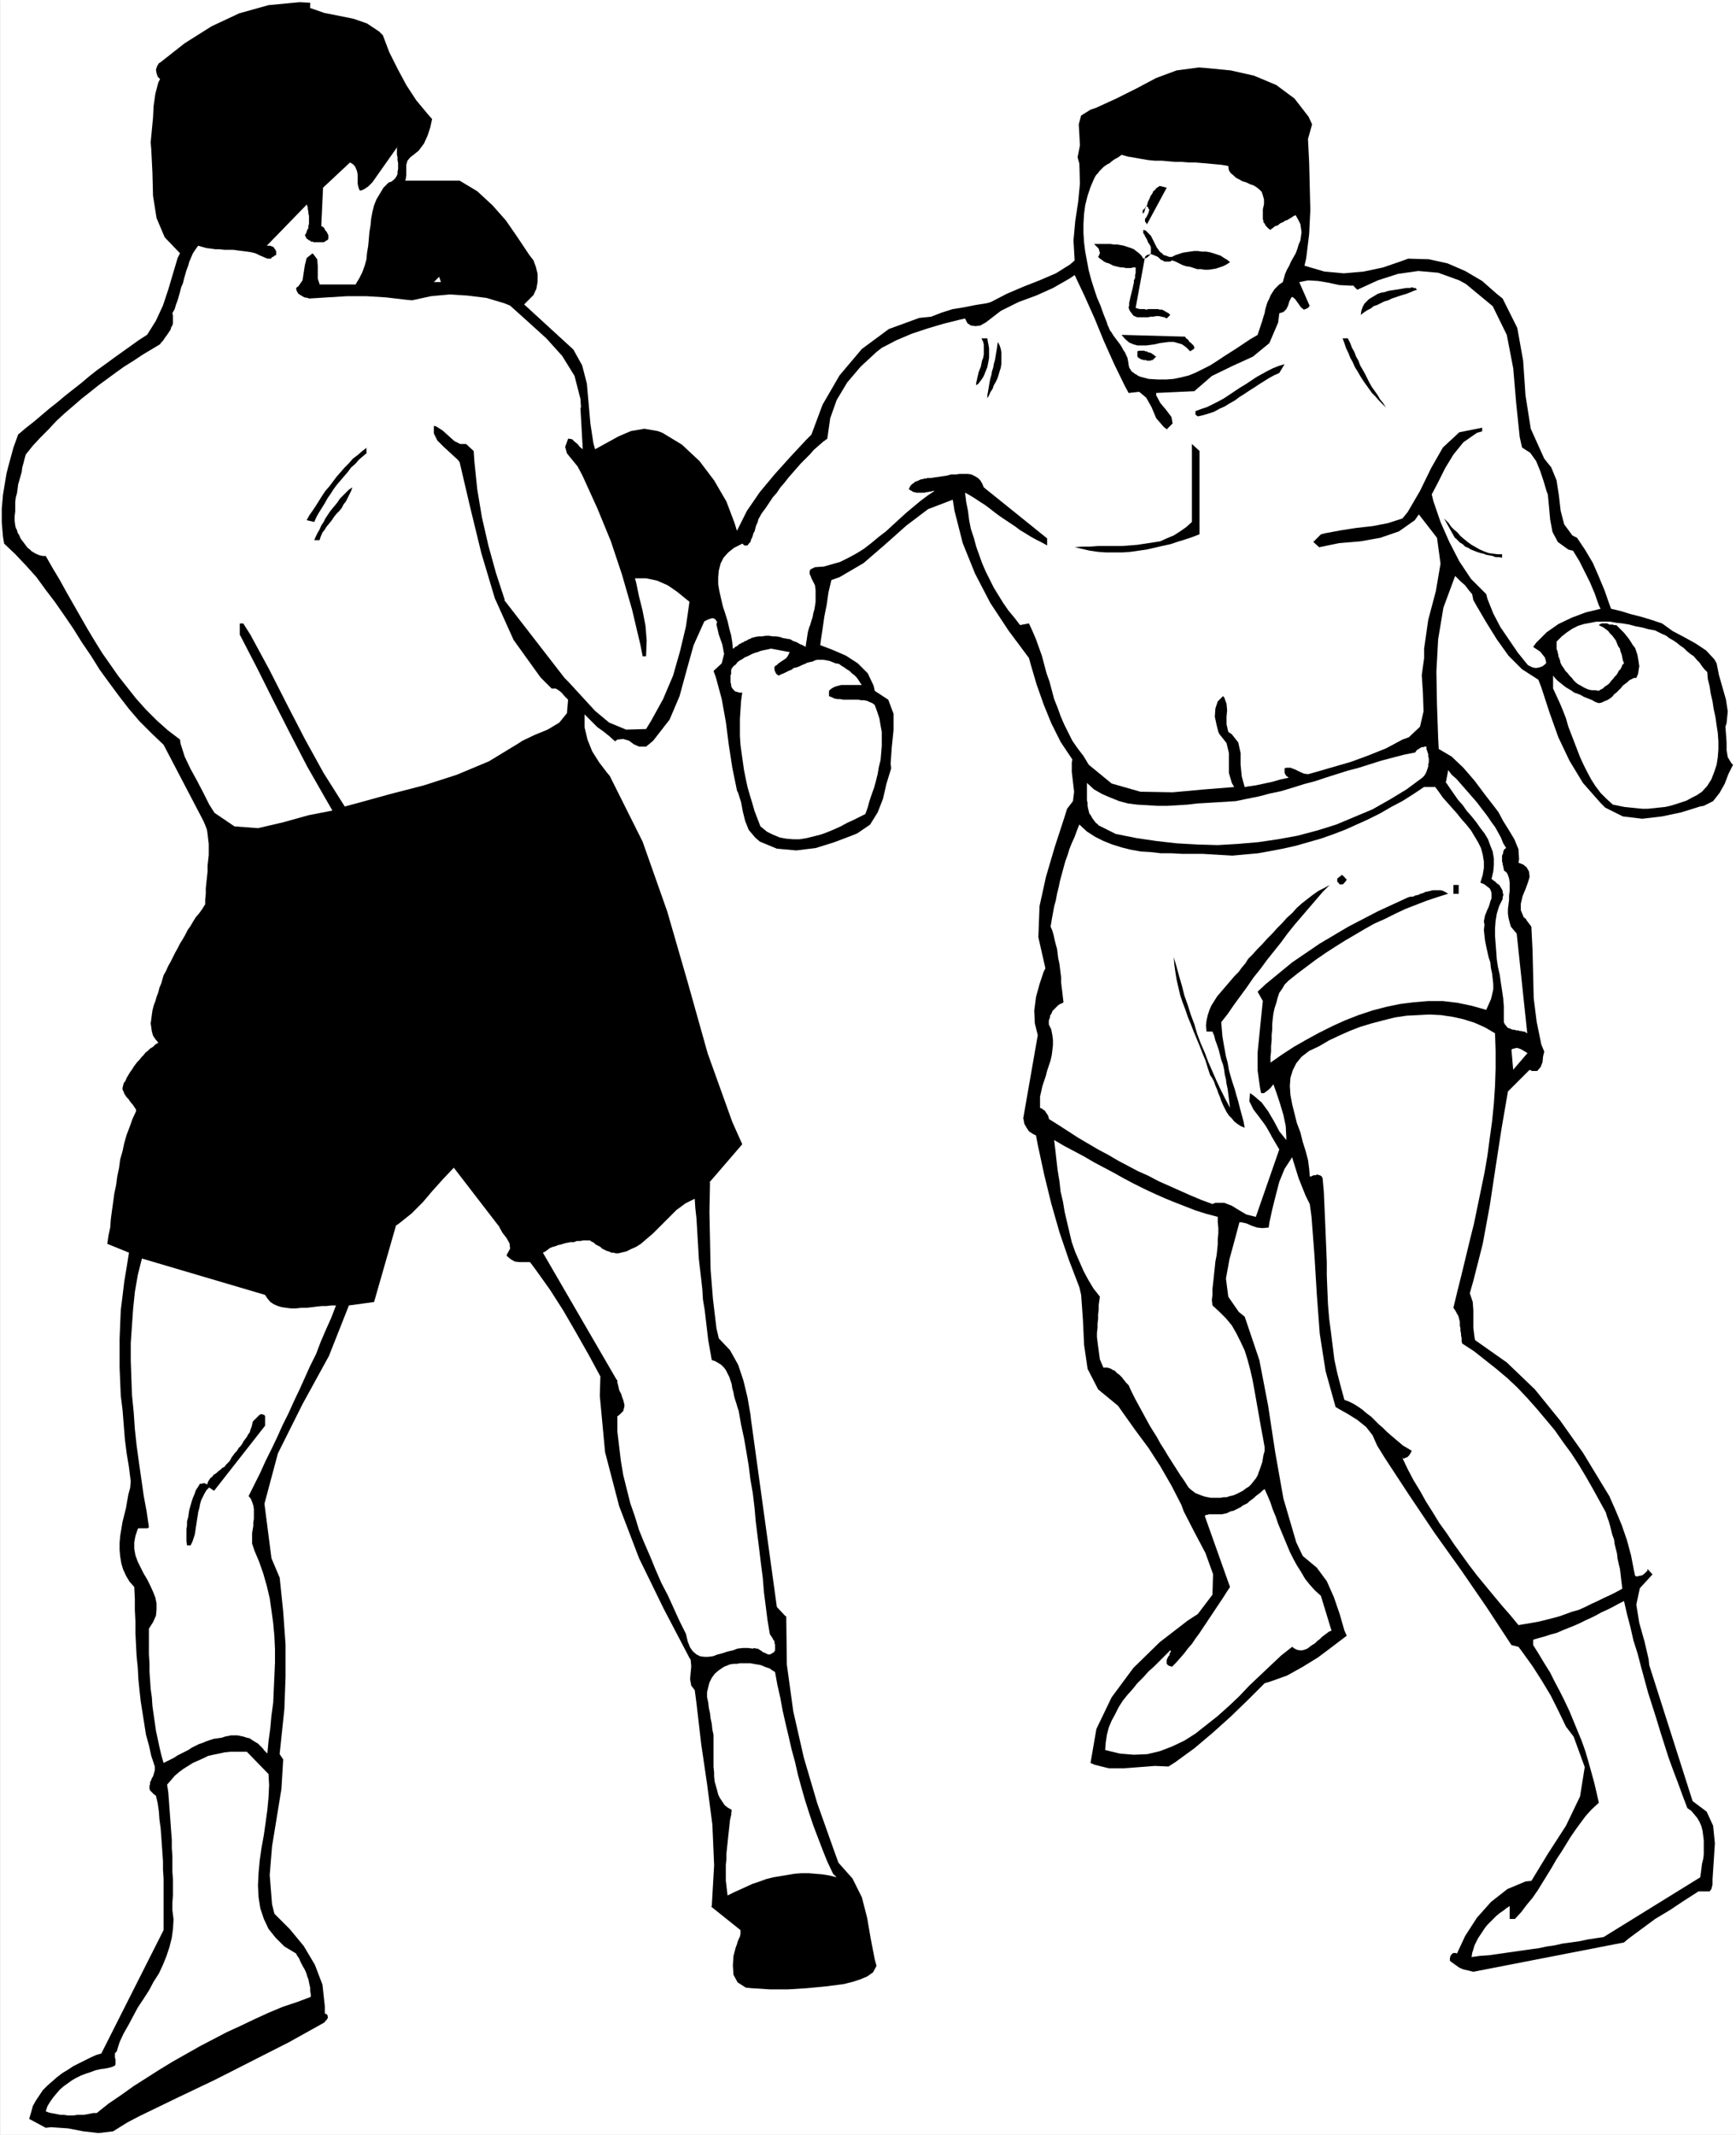 <?xml version="1.0" encoding="UTF-8" standalone="no"?>
<svg
   version="1.0"
   width="126.58mm"
   height="155.626mm"
   id="svg52"
   sodipodi:docname="Boxing - Boxers 04.wmf"
   xmlns:inkscape="http://www.inkscape.org/namespaces/inkscape"
   xmlns:sodipodi="http://sodipodi.sourceforge.net/DTD/sodipodi-0.dtd"
   xmlns="http://www.w3.org/2000/svg"
   xmlns:svg="http://www.w3.org/2000/svg">
  <rect width="100%" height="100%" fill="#808080" stroke="none"/>
  <sodipodi:namedview
     id="namedview52"
     pagecolor="#ffffff"
     bordercolor="#000000"
     borderopacity="0.25"
     inkscape:showpageshadow="2"
     inkscape:pageopacity="0.0"
     inkscape:pagecheckerboard="0"
     inkscape:deskcolor="#d1d1d1"
     inkscape:document-units="mm" />
  <defs
     id="defs1">
    <pattern
       id="WMFhbasepattern"
       patternUnits="userSpaceOnUse"
       width="6"
       height="6"
       x="0"
       y="0" />
  </defs>
  <path
     style="fill:#ffffff;fill-opacity:1;fill-rule:evenodd;stroke:none"
     d="M 0.162,0 H 478.413 V 588.192 H 0.162 Z"
     id="path1" />
  <path
     style="fill:#ffffff;fill-opacity:1;fill-rule:evenodd;stroke:none"
     d="M 0.162,0 V 0.162 H 478.413 L 478.251,0 v 588.192 l 0.162,-0.162 H 0.162 V 588.192 0 H 0 V 588.192 H 478.413 V 0 H 0 Z"
     id="path2" />
  <path
     style="fill:#000000;fill-opacity:1;fill-rule:evenodd;stroke:none"
     d="m 8.079,583.667 0.485,-1.616 0.485,-1.778 0.808,-1.454 0.969,-1.454 0.969,-1.454 1.293,-1.293 1.293,-1.131 1.293,-1.131 1.454,-1.131 1.616,-0.97 1.454,-0.97 1.616,-0.808 1.616,-0.808 1.616,-0.808 1.454,-0.646 1.616,-0.485 h -0.162 l 17.127,-33.934 v 0 -2.424 -2.424 -2.262 -2.424 -2.424 -2.262 l -0.162,-2.424 v -2.262 l -0.162,-2.424 -0.162,-2.262 -0.162,-2.262 -0.162,-2.262 -0.323,-2.262 -0.162,-2.262 -0.323,-2.262 -0.485,-2.101 -0.646,-0.485 -0.485,-0.485 -0.485,-0.485 -0.162,-0.485 v -0.323 -0.485 l 0.162,-0.485 v -0.485 l 0.323,-0.646 0.162,-0.485 0.323,-0.485 0.162,-0.485 0.162,-0.646 0.162,-0.485 v -0.646 -0.485 l -0.969,-2.909 -0.646,-2.909 -0.808,-2.909 -0.485,-3.07 -0.485,-3.07 -0.485,-3.07 -0.323,-2.909 -0.323,-3.232 -0.162,-3.07 -0.323,-3.232 -0.162,-3.07 -0.162,-3.232 v -3.232 l -0.162,-3.232 v -3.07 l -0.162,-3.232 -1.293,-1.454 -0.969,-1.616 -0.808,-1.778 -0.485,-1.616 -0.323,-1.939 -0.162,-1.778 v -1.939 l 0.162,-1.939 0.323,-1.939 0.323,-1.939 0.485,-1.939 0.485,-1.939 0.323,-1.939 0.323,-1.778 0.485,-1.778 0.162,-1.778 -0.485,-3.878 -0.646,-3.878 -0.485,-3.878 -0.323,-4.04 -0.323,-4.04 -0.485,-3.878 -0.162,-3.878 -0.162,-3.878 v -4.04 -3.878 l 0.162,-4.04 0.162,-3.878 0.485,-3.878 0.485,-4.04 0.646,-3.878 0.646,-4.04 -5.978,-2.424 0.323,-2.262 0.485,-2.262 0.162,-2.262 0.323,-2.424 0.323,-2.262 0.323,-2.424 0.485,-2.262 0.323,-2.424 0.485,-2.262 0.323,-2.424 0.646,-2.262 0.485,-2.262 0.646,-2.262 0.808,-2.101 0.808,-2.262 0.969,-2.101 v -0.485 l -0.323,-0.485 -0.323,-0.485 -0.323,-0.485 -0.323,-0.323 -0.485,-0.646 -0.323,-0.485 -0.485,-0.485 -0.323,-0.485 -0.323,-0.485 -0.162,-0.485 -0.323,-0.646 v -0.485 l 0.162,-0.646 0.162,-0.646 0.485,-0.646 0.323,-0.808 0.485,-0.808 0.485,-0.808 0.485,-0.646 0.485,-0.808 0.485,-0.646 0.485,-0.646 0.646,-0.646 0.485,-0.646 0.646,-0.646 0.485,-0.646 0.646,-0.485 0.646,-0.646 0.808,-0.485 0.646,-0.646 0.808,-0.485 -0.808,-0.97 -0.646,-0.97 -0.323,-1.131 -0.162,-1.131 -0.162,-1.131 0.162,-1.131 0.162,-1.293 0.162,-1.131 0.323,-1.293 0.485,-1.293 0.323,-1.131 0.485,-1.293 0.323,-1.293 0.485,-1.131 0.323,-1.131 0.323,-1.131 0.646,-1.131 0.646,-1.454 0.646,-1.131 0.646,-1.293 0.646,-1.293 0.646,-1.131 0.646,-1.293 0.808,-1.293 0.646,-1.131 0.646,-1.293 0.808,-1.131 0.646,-1.131 0.808,-1.293 0.969,-1.131 0.808,-1.131 0.808,-1.293 v -1.293 l 0.162,-1.616 v -1.454 l 0.162,-1.616 0.162,-1.454 0.162,-1.616 v -1.616 l 0.162,-1.454 0.162,-1.454 v -1.616 -1.454 l -0.162,-1.293 -0.162,-1.454 -0.162,-1.131 -0.485,-1.293 -0.485,-1.131 v 0 l -10.987,-21.007 v 0 l -3.393,-3.232 -3.231,-3.232 -2.908,-3.393 -2.747,-3.555 -2.747,-3.717 -2.585,-3.555 -2.424,-3.878 -2.424,-3.555 -2.424,-3.878 -2.424,-3.555 -2.585,-3.717 -2.585,-3.393 -2.585,-3.555 -2.908,-3.232 -2.908,-3.07 -3.07,-2.909 -0.323,-1.939 -0.162,-1.939 -0.162,-1.939 v -1.778 -2.101 l 0.162,-1.778 0.162,-1.939 0.323,-1.939 0.323,-1.939 0.323,-1.939 0.485,-1.939 0.485,-1.778 0.485,-1.778 0.485,-1.778 0.646,-1.778 0.646,-1.778 2.1,-1.778 2.262,-1.778 2.1,-1.778 2.1,-1.778 2.262,-1.778 2.1,-1.778 2.262,-1.778 2.262,-1.778 2.1,-1.778 2.262,-1.778 2.262,-1.616 2.424,-1.778 2.262,-1.616 2.262,-1.616 2.262,-1.616 2.262,-1.454 2.424,-3.878 1.939,-4.201 1.454,-4.363 1.293,-4.363 1.293,-4.363 0.646,-1.293 -4.201,-4.363 -2.262,-5.333 -0.969,-6.14 -0.162,-6.302 -0.323,-6.464 -0.162,-1.939 0.323,-3.393 0.323,-3.393 0.162,-3.232 0.485,-3.393 0.808,-3.07 0.485,-0.97 -0.646,-0.646 -0.323,-0.97 -0.162,-0.97 0.323,-0.97 0.485,-0.808 0.323,-0.162 6.786,-5.333 7.432,-4.686 7.594,-3.555 8.079,-2.262 8.563,-0.808 3.07,0.162 H 85.471 V 2.262 h 0.162 l 3.716,1.293 4.039,0.808 4.039,0.808 3.716,1.293 3.393,2.262 0.969,0.97 1.777,4.686 2.262,4.525 2.424,4.525 2.747,4.201 3.231,3.878 1.131,1.293 -0.485,2.262 -0.808,2.424 -0.969,2.101 -1.454,1.939 -1.616,1.293 -0.646,0.485 -0.808,0.97 -0.323,1.131 v 1.454 1.293 l -0.162,1.293 -0.162,0.323 h -0.162 15.026 0.162 l 4.847,2.909 4.201,3.878 3.716,4.201 3.231,4.686 3.231,4.848 1.131,1.454 0.646,1.778 0.485,1.939 v 2.101 l -0.323,1.939 -0.808,1.778 -0.485,0.485 -2.1,2.101 13.572,12.443 2.424,4.363 1.293,5.009 0.485,5.494 0.485,5.494 0.808,5.333 0.485,1.778 3.231,-1.778 3.231,-1.778 3.393,-1.454 3.716,-0.646 3.716,0.646 1.293,0.485 5.332,3.232 4.847,4.525 4.039,5.333 3.393,5.817 2.262,5.979 0.646,2.101 2.747,-5.494 3.555,-5.171 4.039,-4.848 4.362,-4.848 4.362,-4.686 1.454,-1.454 3.07,-8.241 4.686,-8.08 6.14,-7.272 7.432,-5.494 8.402,-3.07 3.231,-0.323 2.908,-1.131 3.07,-0.97 3.07,-0.485 3.231,-0.646 3.07,-0.485 1.131,-0.323 4.362,-2.262 4.524,-1.939 4.524,-1.778 4.524,-1.939 3.878,-2.424 1.293,-1.131 -0.323,-5.494 0.485,-5.333 0.808,-5.333 0.485,-5.009 -0.162,-5.494 -0.485,-1.778 0.646,-3.232 -0.162,-3.07 -0.162,-2.747 0.646,-2.424 2.585,-1.616 1.454,-0.485 5.655,-2.585 5.493,-2.747 5.493,-2.909 5.655,-2.101 6.14,-0.808 2.1,0.162 6.624,0.646 6.463,1.454 6.14,2.585 5.009,3.717 3.878,5.009 0.969,2.101 -1.131,4.04 v 0 l 0.323,6.464 0.162,6.464 0.162,6.625 -0.323,6.625 -0.808,6.625 -0.485,2.101 5.493,1.616 5.332,0.485 5.493,-0.485 5.332,-1.131 5.17,-1.778 1.777,-0.646 5.655,0.162 5.17,1.131 4.847,2.101 4.686,2.747 4.039,3.555 1.616,1.293 4.039,8.08 1.616,9.049 0.646,9.534 1.454,9.211 3.716,8.241 1.939,2.424 1.454,3.555 0.646,4.201 0.485,4.201 0.969,3.717 2.262,3.07 1.293,0.646 2.262,3.393 2.1,3.555 1.616,3.717 1.616,3.878 1.293,3.717 0.485,1.293 2.747,0.646 2.585,0.808 2.585,0.646 2.747,0.808 2.424,0.808 0.969,0.323 2.908,2.101 3.07,1.616 3.231,1.778 2.908,1.939 2.262,2.424 0.646,1.131 0.646,3.232 0.969,3.393 0.969,3.393 0.485,3.232 -0.323,3.232 -0.323,0.97 0.162,2.101 0.162,2.262 v 2.101 l 0.323,1.939 0.969,1.616 0.485,0.485 -1.293,2.585 -0.969,2.585 -1.454,2.585 -1.777,2.262 -2.585,1.293 -0.969,0.162 -5.17,1.616 -5.332,1.131 -5.493,0.646 -5.332,-0.646 -4.847,-2.424 -1.293,-1.293 -4.847,-5.494 -3.716,-6.14 -3.07,-6.464 -2.424,-6.787 -2.262,-6.948 -0.808,-2.101 -4.524,-2.909 -3.716,-3.717 -3.231,-4.525 -2.908,-4.686 -2.747,-4.686 -0.808,-1.454 -0.323,-1.616 -0.969,-1.131 -0.969,-1.293 -1.293,-1.131 -1.131,-1.131 -0.323,-0.323 -3.231,8.726 -1.454,8.726 -0.485,8.888 0.162,9.049 0.323,9.211 0.162,3.07 3.555,2.101 3.231,3.07 3.07,3.555 2.908,3.878 2.747,3.555 0.969,1.293 1.293,2.424 1.616,2.585 1.454,2.424 1.131,2.747 0.162,2.747 -0.162,0.97 1.293,0.485 0.969,0.808 0.646,1.131 0.162,1.454 -0.323,1.131 -0.162,0.485 -0.646,1.778 -0.808,1.939 -0.485,2.101 v 1.778 l 0.808,1.939 0.646,0.485 v 0.162 l 1.454,1.939 v 0 l 0.323,6.464 0.162,6.625 0.162,6.625 0.808,6.464 1.293,6.302 0.808,1.939 -0.323,1.293 -0.162,1.616 -0.485,1.293 -0.969,1.131 h -1.454 l -0.646,-0.323 v 0 l -5.978,5.979 v 0 l -1.777,10.342 -1.616,10.503 -1.616,10.665 -1.939,10.503 -2.585,10.18 -0.969,3.393 0.808,2.424 0.162,2.262 v 2.424 2.424 l 0.323,2.585 0.162,0.808 8.725,6.14 7.755,7.433 6.948,8.564 6.301,8.888 5.493,9.049 1.777,2.909 1.777,4.04 1.616,3.878 1.454,4.201 1.131,4.201 0.808,4.201 0.323,1.454 0.485,0.162 0.646,-0.162 0.808,-0.162 0.646,-0.485 0.646,-0.646 0.162,-0.162 v 0 -0.485 l 1.454,1.616 v -0.162 l -3.555,3.878 -0.969,4.525 0.808,5.009 1.454,5.171 1.131,4.848 0.162,1.616 11.956,37.489 3.878,2.909 1.777,3.878 0.485,4.848 -0.323,5.009 -0.323,4.848 v 1.454 l -0.323,1.293 -0.485,0.646 h -0.969 -0.969 -0.969 -0.162 l -4.039,2.585 -3.878,2.585 -4.039,2.424 -3.716,2.747 -3.716,2.747 -1.131,0.97 -41.524,8.08 -1.293,-0.323 -1.454,-0.323 -1.131,-0.485 -1.131,-0.808 -1.131,-0.808 -0.323,-0.323 v -0.646 l 0.162,-0.646 0.323,-0.485 0.485,-0.323 h 0.646 l 0.323,0.162 2.262,-4.848 3.231,-5.009 3.878,-4.363 4.524,-3.555 5.009,-2.101 1.616,-0.162 4.524,-7.433 5.009,-7.756 3.878,-8.08 1.293,-8.08 -3.07,-8.403 -2.1,-2.747 -2.1,-4.363 -2.1,-4.201 -2.424,-4.04 -2.585,-4.04 -2.908,-4.04 -0.969,-1.293 -1.939,-0.485 -6.786,-10.342 -7.109,-10.342 -7.271,-10.18 -6.948,-10.342 -6.786,-10.342 -2.1,-3.393 -1.293,-2.909 -1.777,-2.262 -2.424,-1.939 -2.585,-1.616 -2.585,-1.454 -0.808,-0.485 -2.747,-9.857 -1.616,-10.342 -0.808,-10.827 -0.646,-10.665 -0.808,-10.665 -0.485,-3.555 -1.131,-2.262 -0.969,-2.424 -0.969,-2.424 -0.808,-2.585 -0.808,-2.585 -0.162,-0.646 -2.1,3.232 -1.454,3.555 -0.969,3.717 -0.969,3.878 -0.808,3.717 -0.162,1.293 -1.777,0.162 -1.454,-0.162 -1.454,-0.485 -1.454,-0.646 -1.454,-0.323 h -0.485 l -1.293,4.848 -1.454,5.333 -0.969,5.333 0.646,5.009 2.908,4.201 1.616,1.293 4.039,11.958 2.424,12.604 1.939,12.766 2.262,12.766 3.555,12.119 1.777,3.717 3.878,3.232 2.747,3.717 1.939,4.363 1.616,4.686 1.293,4.525 0.646,1.454 -4.039,3.07 -3.878,2.909 -4.201,2.585 -4.362,2.424 -4.524,1.616 -1.616,0.485 -4.524,4.525 -4.847,4.686 -4.847,4.363 -5.17,4.363 -5.332,3.878 -1.777,1.131 -3.716,-0.162 -4.201,0.323 -4.362,0.323 h -4.201 l -3.878,-0.97 -1.131,-0.485 1.616,-9.372 4.201,-8.726 5.978,-8.08 7.271,-7.11 7.755,-5.979 2.747,-1.778 4.039,-5.333 0.162,-5.656 -2.1,-5.817 -3.07,-5.817 -2.908,-5.656 -0.646,-1.778 -2.747,-5.333 -3.07,-5.332 -3.231,-5.009 -3.716,-5.009 -3.555,-5.009 -1.131,-1.616 -5.493,-4.525 -2.908,-5.656 -0.969,-6.625 -0.323,-6.948 -0.485,-6.787 -0.485,-2.101 -2.908,-7.595 -2.585,-7.595 -2.262,-7.918 -1.939,-7.918 -1.777,-8.241 -0.485,-2.585 -0.969,-0.485 -0.969,-0.646 -0.646,-0.97 -0.646,-1.131 -0.162,-0.97 v -0.323 h -0.162 l 4.039,-23.108 -0.808,-3.232 -0.162,-3.555 0.485,-3.717 0.969,-3.555 1.131,-3.393 0.485,-0.97 -1.939,-8.564 0.323,-8.564 1.777,-8.08 2.424,-8.241 2.585,-7.918 0.808,-2.585 1.616,-2.101 0.323,-2.585 -0.323,-2.747 -0.323,-2.747 v -2.585 l 0.162,-0.808 -3.231,-4.848 -2.585,-5.171 -2.1,-5.171 -1.939,-5.494 -1.616,-5.494 -0.485,-1.778 -5.655,-7.595 -5.009,-7.595 -4.201,-8.08 -3.393,-8.403 -2.262,-8.888 -0.485,-3.07 -6.786,2.585 -5.978,4.525 -5.817,5.171 -5.978,5.171 -6.624,3.878 -2.262,0.808 -0.808,3.393 -0.485,3.393 -0.646,3.232 -0.485,3.393 -0.485,3.232 -0.162,1.293 3.393,1.293 3.716,1.616 3.231,2.101 2.747,2.747 1.616,3.393 0.323,1.454 3.716,2.424 1.454,3.878 v 4.525 l -0.485,4.686 -0.323,4.525 0.162,1.293 -1.293,4.201 -0.969,4.201 -1.454,3.717 -2.1,3.393 -3.555,2.424 -1.616,0.646 -4.686,1.778 -5.17,1.616 -5.332,0.646 -5.332,-0.485 -4.686,-1.939 -1.293,-1.131 -1.777,-2.101 -0.969,-2.424 -0.646,-2.585 -0.485,-2.585 -0.808,-2.585 -0.323,-0.646 -1.293,-6.302 -0.969,-6.302 -0.808,-6.302 -1.131,-6.302 -1.616,-5.979 -0.646,-1.778 2.262,-2.101 0.646,-2.585 -0.485,-2.585 -0.969,-2.747 -0.646,-2.747 0.162,-0.808 -0.646,-0.808 -0.646,-0.162 -0.646,0.162 -0.808,0.323 -0.646,0.323 -0.162,0.162 -2.908,6.464 -1.939,6.948 -1.939,7.11 -2.747,6.464 -4.524,5.817 -1.939,1.616 h -1.939 l -1.454,-0.646 -1.293,-0.97 -1.616,-0.485 -1.616,0.162 -0.646,0.485 -1.616,-1.454 -1.616,-1.293 -1.616,-1.131 -1.454,-1.454 -1.616,-1.616 -0.485,-0.485 v 3.555 l 0.808,3.393 1.293,3.232 1.939,3.07 2.1,2.747 0.808,0.97 9.048,18.098 6.786,19.229 5.655,19.553 5.493,19.553 6.786,18.906 2.747,6.14 v 0 l -9.048,10.503 h 0.162 l -0.162,8.08 0.162,7.918 0.162,8.08 0.646,8.08 0.969,8.08 0.646,2.747 3.07,3.232 2.262,4.04 1.454,4.363 1.131,4.686 0.808,4.686 0.162,1.454 7.109,51.548 2.424,2.585 0.162,-0.162 0.162,13.412 1.777,12.927 2.908,12.766 3.716,12.604 4.362,12.281 1.454,4.04 3.878,4.363 2.585,5.171 1.454,5.656 0.969,5.656 1.131,5.817 0.485,1.778 -0.969,1.778 -1.616,1.131 -1.939,0.808 -1.939,0.646 -1.939,0.485 -0.646,0.162 -5.009,0.646 -5.17,0.485 -5.17,0.323 h -5.009 l -5.009,-0.323 -1.616,-0.162 -2.262,-1.454 -1.131,-2.101 -0.162,-2.585 0.162,-2.585 0.646,-2.424 0.323,-0.808 0.162,-0.646 0.323,-0.808 0.323,-0.646 0.162,-0.808 v -0.808 -0.162 l -8.079,-6.464 0.162,-0.162 0.646,-11.311 -0.485,-11.15 -1.454,-11.15 -1.616,-10.988 -1.293,-11.15 -0.485,-3.717 -0.969,-1.293 -0.323,-1.778 0.162,-1.778 0.162,-1.778 -0.162,-1.778 -0.323,-0.485 -7.109,-13.574 -6.786,-13.897 -5.493,-14.382 -3.878,-14.866 -1.454,-15.513 0.162,-5.333 -3.231,-5.979 -3.393,-5.979 -3.555,-6.14 -3.716,-5.817 -4.039,-5.656 -1.454,-1.939 h -1.454 -1.454 l -1.293,-0.162 -1.131,-0.646 -0.969,-0.808 -0.162,-0.323 0.969,-1.778 -0.162,-1.454 -0.808,-1.454 -1.131,-1.454 -0.808,-1.454 -0.162,-0.485 v 0.162 l -12.441,-16.159 -2.908,3.07 -2.908,3.232 -2.747,3.232 -3.07,3.07 -3.231,2.585 -1.131,0.808 v 0.162 l -5.978,20.845 -7.109,0.97 h 0.162 l -5.493,13.897 -7.271,13.25 -6.786,13.574 -3.716,13.897 1.939,15.028 2.262,5.333 0.969,9.372 0.646,9.049 v 8.888 l -0.323,8.888 -0.969,9.211 -0.323,3.07 v 0.162 l 0.969,1.454 v 0 l -0.485,8.08 -1.293,7.918 -1.293,7.918 -0.646,7.918 0.646,8.08 0.646,2.585 4.201,4.201 3.878,4.686 3.07,5.171 2.1,5.494 0.646,5.979 v 1.939 l 0.646,0.323 0.162,0.485 v 0.485 l -0.323,0.485 -0.485,0.485 v 0.162 l -9.856,5.494 -10.179,5.171 -10.179,5.171 -10.502,5.009 -10.341,5.009 -3.393,1.778 -3.878,2.424 -4.039,0.485 -4.201,-0.485 -4.201,-0.808 -4.686,-0.323 -1.454,0.162 -4.524,-2.424 z"
     id="path3" />
  <path
     style="fill:#ffffff;fill-opacity:1;fill-rule:evenodd;stroke:none"
     d="m 12.603,581.728 0.485,-1.454 0.808,-1.293 0.808,-1.131 0.808,-0.97 0.969,-1.131 1.131,-0.97 1.131,-0.808 1.131,-0.808 1.131,-0.646 1.293,-0.646 1.293,-0.485 1.454,-0.485 1.293,-0.485 1.454,-0.323 1.293,-0.162 1.454,-0.323 0.485,-0.162 0.323,-0.162 0.323,-0.162 0.162,-0.323 v -0.323 -0.162 -0.323 -0.323 -0.323 l -0.162,-0.323 v -0.323 -0.323 -0.323 -0.323 l 0.162,-0.162 0.323,-0.323 0.808,-2.585 1.131,-2.424 1.293,-2.262 1.293,-2.424 1.293,-2.424 1.616,-2.424 1.454,-2.262 1.293,-2.424 1.454,-2.262 1.131,-2.424 0.969,-2.424 0.808,-2.424 0.646,-2.585 0.323,-2.424 0.162,-2.585 -0.323,-2.585 v -2.101 l 0.162,-2.101 v -2.101 -2.101 l -0.162,-2.101 v -2.262 -2.101 l -0.162,-2.262 v -2.262 l -0.162,-2.101 -0.162,-2.262 -0.162,-2.262 -0.162,-2.101 -0.162,-2.262 -0.162,-2.101 -0.323,-2.101 1.131,-1.293 0.969,-1.131 1.131,-0.97 1.293,-0.97 1.293,-0.808 1.293,-0.808 1.454,-0.646 1.454,-0.646 1.293,-0.646 1.454,-0.323 1.616,-0.323 1.454,-0.323 1.616,-0.162 h 1.454 1.616 1.454 v 0 l 5.978,6.14 0.162,3.07 -0.162,3.393 -0.323,3.393 -0.485,3.555 -0.485,3.393 -0.646,3.555 -0.485,3.393 -0.323,3.555 -0.162,3.393 0.162,3.232 0.485,3.07 0.969,2.909 1.293,2.747 1.939,2.424 2.424,2.424 3.231,1.939 0.323,0.646 0.485,0.646 0.323,0.808 0.323,0.646 0.323,0.646 0.485,0.808 0.323,0.646 0.323,0.808 0.162,0.646 0.323,0.808 0.162,0.808 0.162,0.808 0.162,0.646 v 0.97 l 0.162,0.808 v 0.808 l -3.878,1.454 -3.878,1.293 -3.878,1.616 -3.878,1.778 -3.716,1.778 -3.878,1.778 -3.716,1.939 -3.716,1.939 -3.716,2.101 -3.716,2.101 -3.716,2.262 -3.555,2.262 -3.555,2.262 -3.393,2.424 -3.555,2.424 -3.231,2.585 H 25.69 l -0.808,0.162 -0.808,0.162 -0.969,0.162 h -0.969 -0.808 l -0.969,0.162 h -0.969 -0.808 l -0.969,-0.162 h -0.969 l -0.808,-0.162 -0.808,-0.162 -0.969,-0.162 -0.646,-0.162 z"
     id="path4" />
  <path
     style="fill:#000000;fill-opacity:1;fill-rule:evenodd;stroke:none"
     d="m 33.607,582.213 1.131,-1.454 1.131,-1.131 1.454,-1.293 1.293,-1.131 1.293,-0.97 1.454,-1.131 1.454,-0.97 1.616,-0.97 1.454,-0.97 1.616,-0.97 1.454,-0.808 1.616,-0.97 1.454,-0.97 1.616,-0.808 1.454,-0.97 1.454,-0.97 1.777,-0.97 1.616,-0.97 1.777,-0.808 1.777,-0.97 1.777,-0.808 1.777,-0.808 1.777,-0.646 1.777,-0.808 1.777,-0.646 1.939,-0.646 1.777,-0.646 1.939,-0.646 1.777,-0.485 1.939,-0.646 1.939,-0.485 1.939,-0.485 h -0.162 v 2.424 h 0.162 l -3.231,1.939 -3.07,1.778 -3.231,1.778 -3.231,1.778 -3.231,1.616 -3.231,1.616 -3.231,1.616 -3.231,1.616 -3.231,1.616 -3.231,1.454 -3.231,1.454 -3.393,1.454 -3.393,1.454 -3.231,1.616 -3.393,1.293 z"
     id="path5" />
  <path
     style="fill:#000000;fill-opacity:1;fill-rule:evenodd;stroke:none"
     d="m 205.034,542.785 v -0.485 -0.646 -0.485 -0.485 -0.646 -0.485 -0.485 l 0.162,-0.485 v -0.485 l 0.162,-0.485 0.162,-0.485 0.323,-0.485 0.323,-0.323 0.323,-0.485 0.485,-0.323 0.646,-0.323 h 0.162 l 0.323,0.162 h 0.162 l 0.162,-0.162 h 0.162 0.162 l 0.323,-0.162 h 0.162 v -0.162 l 0.323,-0.162 v -0.162 l 0.162,-0.162 0.162,-0.162 v -0.162 l 0.162,-0.162 v -0.162 l -0.162,-0.97 -0.162,-0.97 -0.485,-0.646 -0.485,-0.646 -0.323,-0.485 -0.646,-0.485 -0.646,-0.323 -0.646,-0.323 -0.646,-0.323 -0.646,-0.323 -0.808,-0.485 -0.485,-0.485 -0.646,-0.485 -0.485,-0.485 -0.485,-0.808 -0.323,-0.808 1.293,-0.808 1.454,-0.646 1.293,-0.646 1.454,-0.485 1.454,-0.646 1.454,-0.323 1.454,-0.485 1.616,-0.162 1.454,-0.485 1.616,-0.162 1.454,-0.162 1.616,-0.162 1.616,-0.162 h 1.616 l 1.616,-0.162 h 1.616 l 0.485,0.485 0.323,0.323 0.485,0.485 0.485,0.162 0.485,0.323 0.485,0.162 0.485,0.323 0.323,0.162 0.485,0.323 0.485,0.162 0.646,0.162 0.485,0.162 0.485,0.162 0.646,0.323 0.646,0.162 0.646,0.162 0.323,1.131 0.323,1.293 0.323,1.131 0.485,1.131 0.323,1.131 0.485,1.293 0.323,1.293 0.323,1.131 0.485,1.131 0.162,1.293 0.323,1.293 0.162,1.131 v 1.293 1.293 1.293 l -0.162,1.293 -1.616,0.646 -1.777,0.485 -1.939,0.485 -1.777,0.162 -1.939,0.323 -1.939,0.162 -1.939,0.162 H 223.13 l -2.1,0.162 -1.939,-0.162 h -1.939 -1.939 -1.939 l -1.939,-0.162 h -1.939 l -1.777,0.162 h -0.162 z"
     id="path6" />
  <path
     style="fill:#ffffff;fill-opacity:1;fill-rule:evenodd;stroke:none"
     d="m 405.544,539.23 0.162,-1.131 0.323,-0.97 0.323,-1.131 0.485,-0.97 0.485,-0.97 0.646,-0.97 0.646,-0.97 0.646,-0.97 0.646,-0.808 0.808,-0.808 0.808,-0.808 0.808,-0.808 0.969,-0.808 0.969,-0.646 0.808,-0.646 0.969,-0.646 v 0.162 3.393 h 1.454 v 0 l 1.777,-1.939 1.454,-1.939 1.616,-1.939 1.454,-2.101 1.293,-2.101 1.293,-2.101 1.293,-2.101 1.293,-2.262 1.293,-1.939 1.293,-2.101 1.293,-2.101 1.454,-2.101 1.293,-1.778 1.454,-1.939 1.616,-1.778 1.939,-1.778 -0.646,-2.909 -0.646,-2.747 -0.808,-2.909 -0.808,-2.909 -0.808,-2.747 -0.969,-2.747 -1.131,-2.747 -1.131,-2.747 -1.131,-2.747 -1.293,-2.747 -1.293,-2.585 -1.454,-2.747 -1.293,-2.585 -1.616,-2.585 -1.454,-2.424 -1.616,-2.585 v -1.454 l 1.616,-0.485 1.777,-0.485 1.454,-0.485 1.777,-0.485 1.454,-0.646 1.616,-0.646 1.616,-0.646 1.454,-0.646 1.616,-0.808 1.454,-0.646 1.616,-0.808 1.454,-0.808 1.454,-0.646 1.616,-0.808 1.454,-0.808 1.616,-0.808 0.808,3.555 0.969,3.717 0.808,3.555 1.131,3.555 0.969,3.717 0.969,3.555 0.969,3.555 1.131,3.555 1.131,3.555 1.131,3.717 1.131,3.555 1.131,3.555 1.293,3.555 1.293,3.393 1.293,3.555 1.293,3.393 1.131,0.808 0.808,0.97 0.808,0.97 0.646,1.131 0.485,1.131 0.323,1.293 0.162,1.293 0.162,1.293 v 1.293 1.293 1.293 l -0.162,1.293 -0.323,1.293 -0.162,1.293 -0.162,1.293 -0.162,1.131 -26.659,16.482 -2.262,0.323 -2.1,0.323 -2.262,0.485 -2.262,0.323 -2.424,0.323 -2.1,0.485 -2.262,0.323 -2.262,0.485 -2.424,0.323 -2.262,0.323 -2.262,0.323 -2.262,0.323 -2.262,0.323 -2.262,0.323 -2.424,0.162 z"
     id="path7" />
  <path
     style="fill:#ffffff;fill-opacity:1;fill-rule:evenodd;stroke:none"
     d="m 201.641,498.67 -1.131,-0.646 -0.808,-0.646 -0.646,-0.97 -0.646,-0.97 -0.485,-0.97 -0.323,-1.293 -0.323,-1.131 -0.323,-1.131 -0.162,-1.454 v -1.131 l -0.162,-1.454 v -1.293 -1.293 -1.131 -1.293 -1.131 -1.454 -1.293 l -0.323,-1.454 -0.162,-1.616 -0.323,-1.454 -0.162,-1.454 -0.323,-1.454 -0.162,-1.454 -0.323,-1.454 v -1.454 l 0.323,-1.293 0.323,-1.293 0.646,-1.293 0.808,-1.131 1.131,-0.97 1.454,-0.97 0.808,-0.323 0.808,-0.323 0.969,-0.162 h 0.969 l 0.808,-0.162 h 0.969 0.969 0.969 l 0.808,0.162 0.969,0.162 0.969,0.162 0.808,0.323 0.808,0.323 0.969,0.323 0.646,0.485 0.808,0.485 0.646,3.555 0.808,3.555 0.646,3.555 0.808,3.555 0.808,3.393 0.808,3.555 0.969,3.555 0.808,3.555 0.969,3.555 0.969,3.393 1.131,3.555 1.131,3.393 1.293,3.393 1.293,3.393 1.293,3.232 1.616,3.393 0.969,0.97 v 0 l -1.939,-0.485 -1.939,-0.323 -1.939,-0.162 -1.939,-0.162 H 220.868 l -1.939,0.162 -1.939,0.323 -1.939,0.323 -1.939,0.323 -1.939,0.485 -1.777,0.646 -1.939,0.646 -1.777,0.808 -1.777,0.808 -1.777,0.808 -1.616,0.808 -0.162,-1.293 -0.162,-1.454 -0.162,-1.293 v -1.454 -1.454 -1.454 l 0.162,-1.616 v -1.454 l 0.162,-1.616 0.162,-1.454 0.162,-1.616 0.162,-1.454 0.162,-1.454 0.162,-1.616 0.323,-1.454 z"
     id="path8" />
  <path
     style="fill:#ffffff;fill-opacity:1;fill-rule:evenodd;stroke:none"
     d="m 45.078,485.743 -0.646,-2.262 -0.485,-2.101 -0.485,-2.262 -0.485,-2.262 -0.323,-2.262 -0.323,-2.262 -0.323,-2.262 -0.162,-2.424 -0.323,-2.262 -0.162,-2.424 -0.162,-2.262 v -2.424 l -0.162,-2.424 v -2.262 -2.424 -2.424 l 1.131,-1.778 0.808,-1.778 0.162,-1.616 v -1.778 l -0.323,-1.616 -0.646,-1.616 -0.808,-1.778 -0.808,-1.616 -0.969,-1.616 -0.808,-1.616 -0.808,-1.616 -0.646,-1.778 -0.323,-1.778 v -1.778 l 0.323,-1.778 0.646,-1.939 0.162,-0.162 h 0.162 0.162 0.162 0.162 0.323 0.162 0.162 0.323 0.162 0.162 0.162 0.323 0.162 l 0.162,-0.162 0.162,-0.162 -0.646,-4.363 -0.808,-4.363 -0.646,-4.525 -0.646,-4.525 -0.646,-4.686 -0.485,-4.525 -0.323,-4.686 -0.485,-4.848 -0.162,-4.686 -0.162,-4.686 v -4.848 l 0.323,-4.686 0.323,-4.686 0.485,-4.686 0.808,-4.686 1.131,-4.525 v 0 l 33.93,10.019 v 0 l 0.646,0.97 0.808,0.97 0.969,0.646 1.131,0.485 1.131,0.323 1.131,0.162 1.293,0.162 h 1.454 l 1.454,-0.162 h 1.454 l 1.454,-0.162 1.293,-0.162 1.454,-0.162 h 1.293 l 1.293,-0.162 h 1.293 l -1.293,3.393 -1.454,3.232 -1.454,3.393 -1.293,3.393 -1.616,3.232 -1.454,3.232 -1.454,3.232 -1.616,3.393 -1.454,3.232 -1.616,3.232 -1.454,3.232 -1.616,3.393 -1.616,3.232 -1.454,3.232 -1.616,3.232 -1.616,3.232 0.646,0.808 0.323,0.808 0.323,0.97 0.162,0.97 v 0.808 0.97 0.97 l -0.162,0.97 v 0.97 l -0.162,0.97 -0.162,0.97 v 0.97 0.97 0.97 l 0.323,0.97 0.323,0.97 1.293,3.07 1.131,3.232 0.969,3.393 0.808,3.393 0.485,3.393 0.485,3.555 0.323,3.555 0.162,3.555 v 3.717 l -0.162,3.717 -0.162,3.555 -0.162,3.717 -0.485,3.555 -0.323,3.555 -0.485,3.555 -0.323,3.393 -0.808,-0.808 -0.485,-0.646 -0.646,-0.646 -0.646,-0.646 -0.808,-0.485 -0.808,-0.485 -0.646,-0.485 -0.808,-0.162 -0.969,-0.323 -0.808,-0.162 -0.808,-0.162 h -0.808 -0.969 l -0.808,0.162 -0.808,0.162 -0.969,0.323 -1.131,0.162 -1.131,0.162 -0.969,0.323 -0.969,0.323 -1.131,0.485 -0.969,0.323 -0.969,0.485 -0.969,0.485 -0.969,0.646 -0.969,0.485 -0.969,0.485 -0.969,0.485 -0.969,0.646 -0.969,0.485 -0.969,0.485 z"
     id="path9" />
  <path
     style="fill:#ffffff;fill-opacity:1;fill-rule:evenodd;stroke:none"
     d="m 304.562,482.188 0.162,-2.101 0.323,-2.101 0.485,-1.939 0.808,-1.939 0.969,-1.778 0.969,-1.939 1.131,-1.778 1.293,-1.616 1.454,-1.616 1.293,-1.616 1.616,-1.616 1.454,-1.616 1.616,-1.454 1.454,-1.454 1.454,-1.454 1.454,-1.454 0.162,0.162 v 0.162 l -0.162,0.323 -0.162,0.162 v 0.485 l -0.323,0.323 -0.162,0.323 -0.162,0.323 -0.162,0.323 v 0.323 0.485 0.323 l 0.162,0.162 0.323,0.323 0.485,0.162 0.485,0.162 1.131,-1.131 1.131,-1.293 1.131,-1.293 0.969,-1.293 1.131,-1.293 0.969,-1.454 0.969,-1.293 0.969,-1.454 0.969,-1.454 0.969,-1.454 0.969,-1.454 0.969,-1.454 0.969,-1.454 0.969,-1.454 0.808,-1.293 0.969,-1.454 v 0 l -6.948,-19.553 0.162,-0.162 0.162,-0.162 h 0.323 l 0.485,-0.162 h 0.323 0.323 0.485 0.485 0.646 0.323 0.646 0.485 l 0.485,-0.162 h 0.323 l 0.485,-0.162 0.323,-0.162 0.646,-0.323 0.808,-0.162 0.646,-0.323 0.646,-0.323 0.646,-0.323 0.646,-0.485 0.646,-0.323 0.646,-0.323 0.485,-0.485 0.646,-0.485 0.646,-0.485 0.485,-0.485 0.646,-0.485 0.646,-0.485 0.485,-0.485 0.646,-0.485 0.808,1.778 0.808,1.939 0.646,1.939 0.808,1.939 0.646,1.939 0.808,1.939 0.808,1.939 0.808,1.939 0.808,1.939 0.969,1.939 0.969,1.778 1.131,1.778 1.131,1.939 1.293,1.616 1.454,1.616 1.616,1.454 v 0 l 2.908,9.534 h 0.162 l -0.808,0.323 -0.646,0.485 -0.646,0.485 -0.646,0.485 -0.646,0.646 -0.646,0.485 -0.646,0.646 -0.808,0.485 -0.646,0.485 -0.646,0.485 -0.808,0.323 -0.646,0.162 h -0.646 l -0.808,-0.162 -0.646,-0.323 -0.646,-0.485 -3.07,2.424 -2.908,2.747 -2.908,2.747 -2.908,2.747 -2.747,2.909 -2.908,2.747 -3.07,2.747 -3.07,2.424 -3.07,2.424 -3.07,1.939 -3.393,1.616 -3.393,1.293 -3.393,0.808 -3.716,0.162 -3.878,-0.323 z"
     id="path10" />
  <path
     style="fill:#ffffff;fill-opacity:1;fill-rule:evenodd;stroke:none"
     d="m 189.038,450.193 -1.777,-3.555 -1.616,-3.555 -1.616,-3.555 -1.777,-3.393 -1.616,-3.717 -1.454,-3.555 -1.616,-3.717 -1.454,-3.555 -1.131,-3.717 -1.293,-3.717 -0.969,-3.878 -0.969,-3.878 -0.646,-3.878 -0.485,-4.04 -0.485,-4.04 v -4.201 l 0.646,-0.485 0.485,-0.485 0.485,-0.485 0.162,-0.646 0.162,-0.646 v -0.485 l -0.162,-0.646 -0.162,-0.646 -0.323,-0.808 -0.162,-0.646 -0.323,-0.646 -0.323,-0.646 -0.162,-0.808 -0.162,-0.646 -0.162,-0.646 v -0.646 h -0.162 l -20.358,-35.065 v 0 l 0.646,-0.323 0.646,-0.485 0.646,-0.485 0.808,-0.323 0.646,-0.162 0.808,-0.323 0.808,-0.162 0.969,-0.323 0.808,-0.162 0.808,-0.162 h 0.969 l 0.808,-0.323 h 0.969 l 0.808,-0.162 h 0.808 0.969 l 0.485,0.323 0.646,0.323 0.485,0.485 0.646,0.323 0.646,0.323 0.485,0.485 0.646,0.323 0.646,0.323 0.646,0.162 0.646,0.323 h 0.646 l 0.485,0.162 h 0.808 l 0.646,-0.162 0.646,-0.162 0.808,-0.162 1.293,-0.646 1.454,-0.646 1.293,-0.808 1.131,-0.97 1.131,-0.97 1.131,-0.97 1.131,-1.131 0.969,-0.97 1.131,-1.131 1.131,-1.131 0.969,-0.97 1.131,-1.131 1.131,-0.808 1.293,-0.97 1.293,-0.646 1.293,-0.646 0.162,2.585 0.323,2.909 0.162,2.747 0.162,2.747 0.162,2.747 0.162,2.909 0.323,2.747 0.323,2.747 0.323,2.909 0.162,2.747 0.485,2.909 0.323,2.747 0.323,2.747 0.323,2.747 0.485,2.747 0.485,2.747 0.969,0.323 0.808,0.485 0.808,0.485 0.808,0.808 0.485,0.646 0.485,0.97 0.485,0.97 0.323,0.97 0.323,0.97 0.162,1.131 0.323,1.131 0.162,0.97 0.323,1.131 0.323,0.97 0.323,1.131 0.323,0.97 0.646,3.717 0.808,3.717 0.646,3.717 0.646,3.878 0.485,3.878 0.646,3.717 0.485,4.04 0.323,3.717 0.485,3.878 0.485,3.878 0.485,4.04 0.485,3.717 0.323,4.04 0.485,3.717 0.485,3.878 0.646,3.878 0.162,0.323 0.162,0.162 0.162,0.323 0.162,0.162 0.162,0.323 0.162,0.323 0.162,0.162 0.162,0.323 v 0.323 0.162 l 0.162,0.323 v 0.485 0.162 0.323 0.323 0.323 l -0.323,0.485 -0.485,0.323 -0.323,0.162 -0.323,0.162 h -0.485 l -0.323,-0.162 -0.323,-0.162 -0.323,-0.162 -0.485,-0.162 -0.323,-0.323 -0.323,-0.162 -0.485,-0.323 -0.323,-0.162 h -0.485 l -0.323,-0.162 -0.485,0.162 -1.293,-0.162 h -1.454 l -1.454,0.162 -1.293,0.485 -1.454,0.323 -1.454,0.485 -1.293,0.323 -1.293,0.485 -1.293,0.162 h -1.131 l -1.131,-0.162 -0.969,-0.485 -0.969,-0.808 -0.808,-1.131 -0.646,-1.616 z"
     id="path11" />
  <path
     style="fill:#ffffff;fill-opacity:1;fill-rule:evenodd;stroke:none"
     d="m 418.47,447.769 -2.262,-2.747 -2.262,-2.585 -2.424,-2.909 -2.262,-2.747 -2.262,-2.747 -2.1,-2.747 -2.1,-2.909 -2.1,-2.909 -1.939,-2.909 -2.1,-2.909 -1.777,-2.909 -1.939,-3.07 -1.616,-2.909 -1.777,-2.909 -1.616,-3.07 -1.454,-3.07 0.323,0.162 h 0.162 l 0.162,-0.162 h 0.162 l 0.323,-0.162 h 0.162 l 0.162,-0.162 0.162,-0.162 0.162,-0.162 0.162,-0.162 0.162,-0.323 0.162,-0.162 v -0.162 l 0.162,-0.162 v -0.162 l 0.162,-0.162 -1.293,-0.808 -1.131,-0.646 -1.131,-0.97 -0.969,-0.808 -1.131,-0.97 -1.131,-0.97 -1.131,-1.131 -1.131,-0.97 -1.131,-1.131 -0.969,-0.97 -1.293,-0.97 -1.131,-0.97 -1.131,-0.808 -1.293,-0.808 -1.293,-0.646 -1.293,-0.485 -0.969,-3.555 -0.969,-3.717 -0.808,-3.717 -0.485,-3.878 -0.485,-3.878 -0.485,-3.717 -0.323,-3.878 -0.162,-3.878 -0.162,-4.04 v -3.717 l -0.162,-4.04 -0.162,-3.878 -0.162,-3.878 -0.162,-3.717 -0.162,-3.717 -0.323,-3.717 -0.162,-0.485 -0.162,-0.162 -0.162,-0.162 -0.323,-0.162 h -0.162 l -0.323,-0.162 h -0.323 l -0.323,0.162 h -0.323 -0.323 l -0.162,0.162 h -0.162 l -0.162,0.162 h -0.323 v 0 h -0.162 l -0.162,-2.101 -0.323,-2.424 -0.646,-2.424 -0.808,-2.585 -0.646,-2.585 -0.969,-2.585 -0.646,-2.585 -0.646,-2.585 -0.485,-2.585 -0.162,-2.424 0.162,-2.262 0.646,-2.101 0.969,-1.939 1.454,-1.778 2.1,-1.616 2.747,-1.293 2.747,-1.616 2.747,-1.293 2.908,-1.293 2.908,-1.131 3.231,-0.97 3.07,-0.808 3.231,-0.808 3.231,-0.485 3.231,-0.162 3.07,-0.162 3.231,0.162 3.231,0.485 2.908,0.646 3.07,0.97 2.908,1.293 2.747,1.616 0.162,4.848 v 4.848 l -0.162,4.848 -0.323,4.848 -0.485,4.848 -0.646,4.686 -0.646,4.848 -0.808,4.686 -0.969,4.686 -0.969,4.686 -0.969,4.686 -1.131,4.525 -1.131,4.686 -1.131,4.686 -1.131,4.525 -1.131,4.686 0.323,0.485 0.323,0.485 0.323,0.646 0.323,0.485 0.162,0.485 0.162,0.646 0.162,0.646 v 0.485 0.646 l 0.162,0.646 v 0.646 l 0.162,0.808 v 0.485 l 0.162,0.808 v 0.808 l 0.162,0.646 3.231,2.101 3.07,2.424 3.07,2.424 3.07,2.585 2.747,2.585 2.747,2.909 2.585,2.909 2.585,3.07 2.424,2.909 2.262,3.232 2.262,3.07 2.1,3.232 1.939,3.232 1.939,3.393 1.777,3.232 1.777,3.232 0.323,1.131 0.485,1.293 0.323,1.131 0.323,1.293 0.323,1.293 0.485,1.293 0.162,1.293 0.323,1.293 0.323,1.293 0.162,1.454 0.323,1.454 0.323,1.293 0.162,1.293 0.162,1.454 0.162,1.293 0.162,1.454 -1.777,0.97 -1.616,0.808 -1.777,0.808 -1.616,0.808 -1.777,0.808 -1.616,0.808 -1.777,0.808 -1.777,0.485 -1.777,0.646 -1.777,0.646 -1.777,0.485 -1.939,0.485 -1.939,0.485 -1.777,0.323 -1.939,0.323 z"
     id="path12" />
  <path
     style="fill:#000000;fill-opacity:1;fill-rule:evenodd;stroke:none"
     d="m 51.541,425.793 -0.162,-1.131 v -1.131 -1.131 -1.131 l 0.162,-0.97 v -1.131 l 0.323,-1.131 0.162,-1.131 0.162,-0.97 0.323,-1.131 0.323,-1.131 0.323,-0.97 0.485,-1.131 0.323,-0.97 0.646,-0.97 0.485,-0.808 v 0 h 0.162 0.162 0.162 0.162 l 0.162,-0.162 h 0.162 v 0 h 0.162 0.162 l 0.162,0.162 h 0.162 0.162 v 0.162 h 0.162 v 0.162 l 0.162,-0.485 0.162,-0.485 0.323,-0.485 0.323,-0.485 0.485,-0.323 0.323,-0.485 0.485,-0.323 0.485,-0.323 0.485,-0.485 0.485,-0.323 0.485,-0.485 0.646,-0.323 0.323,-0.485 0.485,-0.485 0.485,-0.485 0.323,-0.485 0.323,-0.646 0.485,-0.646 0.485,-0.646 0.485,-0.485 0.485,-0.808 0.485,-0.485 0.485,-0.646 0.323,-0.646 0.485,-0.646 0.485,-0.646 0.323,-0.646 0.485,-0.646 0.162,-0.646 0.323,-0.808 0.162,-0.646 0.162,-0.808 0.162,-0.162 0.162,-0.162 0.162,-0.162 0.323,-0.323 0.162,-0.162 0.162,-0.162 0.323,-0.323 0.162,-0.162 0.162,-0.162 0.162,-0.162 h 0.162 l 0.323,-0.162 0.323,0.162 h 0.162 l 0.323,0.162 0.162,0.323 v 2.585 l -14.057,17.937 -1.454,-0.97 h 0.162 l -0.808,0.808 -0.485,0.808 -0.485,0.97 -0.485,0.97 -0.323,1.131 -0.162,0.97 -0.323,1.131 -0.162,1.131 -0.162,0.97 -0.162,1.131 -0.162,0.97 -0.162,1.131 -0.162,0.97 -0.323,0.97 -0.323,0.97 -0.485,0.97 v 0 z"
     id="path13" />
  <path
     style="fill:#ffffff;fill-opacity:1;fill-rule:evenodd;stroke:none"
     d="m 327.505,409.795 -1.131,-1.778 -1.131,-1.616 -1.131,-1.778 -1.131,-1.778 -1.131,-1.778 -0.969,-1.616 -1.131,-1.778 -0.969,-1.778 -1.131,-1.778 -0.969,-1.616 -0.969,-1.778 -0.969,-1.778 -0.969,-1.778 -0.969,-1.778 -0.969,-1.939 -0.808,-1.778 -0.323,-0.323 -0.485,-0.485 -0.323,-0.485 -0.323,-0.323 -0.323,-0.485 -0.485,-0.485 -0.323,-0.323 -0.485,-0.323 -0.323,-0.323 -0.485,-0.485 -0.485,-0.162 -0.485,-0.323 -0.485,-0.162 -0.485,-0.162 h -0.646 -0.485 l -0.485,-1.131 -0.485,-1.131 -0.162,-1.131 -0.162,-1.293 -0.162,-1.131 -0.162,-1.293 -0.162,-1.293 v -1.131 l 0.162,-1.454 v -1.131 l 0.162,-1.293 v -1.293 l 0.162,-1.293 v -1.293 l 0.162,-1.131 0.162,-1.131 -1.777,-2.262 -1.454,-2.424 -1.293,-2.424 -1.131,-2.585 -1.131,-2.585 -0.969,-2.747 -0.646,-2.747 -0.646,-2.747 -0.646,-2.747 -0.485,-2.909 -0.646,-2.747 -0.323,-2.909 -0.485,-2.909 -0.323,-2.747 -0.323,-2.909 -0.323,-2.747 2.747,1.616 2.747,1.454 2.747,1.454 2.747,1.616 2.747,1.454 2.747,1.454 2.585,1.454 2.747,1.454 2.908,1.454 2.747,1.293 2.908,1.293 2.747,1.131 2.908,1.131 2.908,1.131 3.07,0.97 3.07,0.808 v 1.454 l 0.162,1.616 v 1.454 l -0.162,1.616 v 1.454 l -0.162,1.616 -0.162,1.454 -0.323,1.616 -0.162,1.616 -0.162,1.454 -0.162,1.616 -0.162,1.454 -0.162,1.454 v 1.616 l -0.162,1.454 0.162,1.454 1.939,1.778 1.777,1.778 1.616,1.939 1.293,2.262 1.131,2.262 1.131,2.424 0.808,2.585 0.646,2.424 0.646,2.747 0.485,2.585 0.485,2.747 0.485,2.747 0.485,2.747 0.485,2.747 0.485,2.585 0.485,2.747 v 0.97 l -0.323,1.131 -0.162,0.97 -0.162,0.97 -0.323,0.97 -0.323,0.97 -0.323,0.808 -0.323,0.97 -0.485,0.808 -0.646,0.808 -0.646,0.808 -0.646,0.646 -0.808,0.485 -0.808,0.646 -0.969,0.485 -0.969,0.485 -0.808,0.323 -0.808,0.162 -0.969,0.323 h -0.808 l -0.808,0.162 h -0.969 -0.808 -0.969 l -0.808,-0.162 -0.808,-0.162 -0.969,-0.323 -0.808,-0.323 -0.808,-0.323 -0.646,-0.485 -0.646,-0.485 z"
     id="path14" />
  <path
     style="fill:#000000;fill-opacity:1;fill-rule:evenodd;stroke:none"
     d="m 58.974,349.198 -24.882,-8.403 -0.162,-2.101 0.162,-1.939 v -2.101 l 0.162,-2.101 0.162,-1.939 0.323,-2.101 0.485,-2.101 0.323,-1.939 0.485,-1.939 0.646,-2.101 0.646,-1.939 0.646,-1.939 0.808,-1.939 0.808,-1.778 0.969,-1.939 0.969,-1.616 0.323,-1.131 0.162,-1.131 -0.162,-1.293 -0.162,-1.131 -0.485,-1.131 -0.485,-0.97 -0.485,-1.131 -0.485,-0.97 -0.323,-0.97 -0.323,-0.97 v -0.97 -0.97 l 0.323,-0.808 0.646,-0.97 1.131,-0.808 1.454,-0.646 0.808,-0.162 0.808,-0.162 0.646,-0.162 0.646,-0.485 0.485,-0.485 0.323,-0.485 0.323,-0.485 0.323,-0.808 0.323,-0.485 0.162,-0.808 v -0.808 l 0.162,-0.646 v -0.646 -0.808 -0.485 l -0.162,-0.646 1.777,0.808 1.616,0.808 1.777,0.97 1.777,0.97 1.616,1.131 1.616,1.131 1.616,0.97 1.454,1.293 1.454,1.131 1.454,1.454 1.454,1.293 1.131,1.454 1.293,1.616 1.131,1.454 0.969,1.778 0.969,1.778 -0.162,0.162 -0.162,0.323 -0.162,0.162 -0.162,0.323 -0.323,0.323 -0.162,0.323 -0.162,0.323 -0.162,0.323 v 0.323 0.323 0.162 0.485 l 0.323,0.323 0.162,0.162 0.323,0.323 0.646,0.162 0.646,-0.162 h 0.808 0.808 l 0.808,0.162 h 0.646 0.808 0.808 0.808 0.808 l 0.646,-0.162 h 0.808 l 0.646,-0.323 0.646,-0.162 0.646,-0.485 0.485,-0.485 0.646,-0.485 -0.162,-0.97 -0.323,-0.646 -0.323,-0.485 -0.485,-0.162 -0.485,-0.162 h -0.485 l -0.646,0.162 -0.485,0.162 -0.646,0.323 -0.646,0.162 -0.808,0.323 -0.646,0.162 h -0.808 l -0.646,0.162 -0.808,-0.162 -0.646,-0.323 -0.808,-2.262 -1.131,-2.101 -1.131,-2.101 -1.454,-2.101 -1.454,-1.778 -1.616,-1.939 -1.777,-1.778 -1.777,-1.778 -1.939,-1.616 -1.939,-1.454 -1.939,-1.454 -2.1,-1.293 -2.1,-1.131 -2.1,-0.97 -2.1,-0.97 -2.1,-0.646 0.323,-2.262 0.485,-2.101 0.485,-2.101 0.646,-2.101 0.808,-1.939 0.808,-1.939 0.808,-1.939 1.131,-1.939 0.969,-1.778 1.131,-1.778 1.293,-1.778 1.131,-1.778 1.293,-1.939 1.131,-1.616 1.293,-1.778 1.293,-1.939 v 0.162 h 8.402 v -0.162 l -0.808,1.454 -1.131,1.454 -0.808,1.454 -1.131,1.293 -1.131,1.454 -0.969,1.293 -1.131,1.454 -1.293,1.293 -0.969,1.454 -1.131,1.293 -1.131,1.454 -0.808,1.454 -0.969,1.293 -0.969,1.454 -0.808,1.616 -0.808,1.454 0.162,0.323 0.323,0.162 0.162,0.323 h 0.162 l 0.162,0.162 h 0.323 0.323 0.162 0.323 0.323 0.162 l 0.323,-0.162 h 0.323 0.323 0.323 l 0.162,0.162 0.323,-0.162 0.323,-0.162 0.162,-0.323 0.323,-0.162 v -0.323 l 0.162,-0.323 0.162,-0.162 v -0.323 -0.323 -0.323 -0.323 -0.323 -0.323 -0.323 -0.323 -0.323 l 0.808,-1.131 0.808,-1.131 0.969,-1.293 0.969,-1.131 0.969,-1.131 0.808,-1.131 0.969,-1.293 0.969,-1.131 0.969,-1.131 0.969,-1.131 0.969,-1.131 0.969,-0.97 0.969,-1.131 0.808,-1.131 0.808,-0.97 0.808,-0.97 0.646,-0.485 0.485,-0.323 0.646,-0.323 0.646,-0.162 0.646,-0.162 0.646,-0.162 0.808,-0.162 h 0.646 l 0.646,-0.162 h 0.808 l 0.646,-0.162 0.646,-0.162 h 0.646 l 0.646,-0.162 0.646,-0.323 0.646,-0.323 2.424,-0.646 2.262,-0.808 2.424,-0.646 2.262,-0.485 2.424,-0.808 2.424,-0.485 2.262,-0.646 2.424,-0.485 2.424,-0.646 2.424,-0.646 2.262,-0.646 2.262,-0.808 2.424,-0.646 2.262,-0.808 2.262,-0.808 2.262,-0.97 0.485,0.808 0.646,0.808 0.485,0.97 0.646,0.646 0.808,0.162 0.485,0.162 h 0.808 l 0.646,-0.162 0.646,-0.323 0.646,-0.323 0.485,-0.485 0.162,-0.162 -0.323,-1.293 -0.969,-0.323 h -1.131 l -0.969,-0.162 -0.808,-0.808 -0.162,-0.485 6.786,-3.393 6.948,-3.393 6.948,-3.555 6.624,-4.04 6.463,-4.525 2.262,-1.616 h -0.162 l 4.039,-0.485 6.14,10.988 5.493,11.473 4.686,11.635 3.878,11.958 3.393,12.281 0.969,4.201 -0.646,4.201 0.969,4.04 1.454,3.878 1.777,3.878 1.616,4.04 0.323,1.454 1.131,4.04 2.424,4.363 1.939,4.04 0.808,4.04 -1.939,3.717 -1.293,1.293 -5.655,3.393 -4.847,4.686 -4.847,4.848 -5.17,4.363 -5.817,2.747 -2.262,0.485 -1.777,-2.424 -2.585,-0.646 -3.07,0.162 -3.393,0.646 -3.231,0.323 -0.969,-0.162 -7.109,2.585 -5.009,-2.585 -3.878,-5.817 -3.716,-6.625 -4.524,-5.817 -1.616,-1.131 -0.485,-0.485 -0.485,-0.323 -0.485,-0.162 -0.485,-0.162 h -0.485 l -0.162,0.162 -11.633,11.958 h 0.162 v -1.778 l 0.646,-1.616 1.131,-1.939 0.808,-1.778 0.323,-1.778 v -0.646 l 1.616,-2.585 2.1,-2.747 2.262,-2.585 2.585,-2.585 2.585,-2.424 0.808,-0.646 v -0.485 l -0.323,-0.323 -0.323,-0.323 -0.323,-0.323 -0.323,-0.323 v -0.162 l -3.555,2.262 -3.231,2.909 -3.231,3.232 -2.747,3.717 -2.262,3.555 -0.485,1.293 h -0.162 l 0.969,2.101 -11.956,31.51 h -2.424 v -0.162 l -0.646,-1.778 h -0.969 l -0.969,0.808 -1.131,1.131 -1.293,0.485 h -0.485 l -6.786,0.485 -6.301,-0.97 -5.978,-1.939 -5.978,-2.101 -5.978,-2.101 -1.939,-0.485 z"
     id="path15" />
  <path
     style="fill:#000000;fill-opacity:1;fill-rule:evenodd;stroke:none"
     d="m 67.537,340.311 0.323,-0.323 0.162,-0.162 h 0.162 0.323 l 0.162,-0.162 0.162,0.162 h 0.323 0.162 l 0.323,0.162 h 0.162 l 0.162,0.162 0.323,0.162 h 0.162 l 0.162,0.323 h 0.162 l 0.323,0.162 v 0.323 l -0.162,0.162 -0.162,0.323 -0.162,0.162 h -0.162 l -0.162,0.162 -0.323,0.162 h -0.162 l -0.323,0.162 h -0.323 -0.162 -0.323 -0.323 -0.162 -0.323 -0.323 v 0 z"
     id="path16" />
  <path
     style="fill:#000000;fill-opacity:1;fill-rule:evenodd;stroke:none"
     d="m 74,336.756 2.1,-1.293 2.1,-1.131 2.1,-1.131 2.1,-1.454 2.1,-1.293 2.1,-1.293 2.1,-1.293 2.1,-1.293 1.939,-1.293 2.1,-1.293 2.1,-1.293 2.1,-1.293 2.1,-1.293 2.1,-1.131 2.1,-1.131 2.262,-1.131 -1.939,1.616 -1.777,1.616 -1.939,1.616 -1.939,1.616 -2.1,1.454 -2.1,1.293 -2.1,1.454 -2.1,1.454 -2.1,1.293 -2.262,1.293 -2.262,1.293 -2.1,1.131 -2.262,1.293 -2.1,1.293 -2.262,1.131 -2.262,1.131 z"
     id="path17" />
  <path
     style="fill:#ffffff;fill-opacity:1;fill-rule:evenodd;stroke:none"
     d="m 334.129,331.747 -3.07,-1.131 -3.07,-1.293 -2.908,-1.293 -2.908,-1.293 -2.908,-1.293 -2.747,-1.454 -2.908,-1.293 -2.747,-1.454 -2.747,-1.454 -2.747,-1.616 -2.747,-1.454 -2.747,-1.616 -2.747,-1.616 -2.747,-1.778 -2.747,-1.778 -2.585,-1.616 v -0.323 l -0.162,-0.323 v -0.162 l -0.162,-0.323 -0.162,-0.162 -0.162,-0.323 -0.162,-0.162 -0.162,-0.323 -0.162,-0.162 -0.162,-0.162 -0.323,-0.162 -0.162,-0.162 -0.162,-0.162 h -0.162 l -0.323,-0.162 v 0 -1.454 -1.616 l 0.323,-1.454 0.323,-1.454 0.485,-1.454 0.485,-1.454 0.323,-1.293 0.485,-1.454 0.485,-1.454 0.323,-1.454 0.162,-1.293 0.162,-1.454 v -1.454 l -0.162,-1.293 -0.323,-1.616 -0.646,-1.293 v -0.646 -0.485 l 0.162,-0.485 0.162,-0.323 v -0.485 l 0.323,-0.485 0.162,-0.323 0.162,-0.485 0.323,-0.323 0.323,-0.323 0.323,-0.323 0.323,-0.323 0.323,-0.323 0.485,-0.323 0.485,-0.162 0.485,-0.323 -0.162,-1.293 -0.162,-1.454 -0.162,-1.293 -0.162,-1.293 v -1.454 l -0.162,-1.293 -0.162,-1.293 -0.162,-1.293 -0.323,-1.454 -0.162,-1.293 -0.162,-1.293 -0.323,-1.131 -0.323,-1.293 -0.323,-1.454 -0.323,-1.131 -0.485,-1.131 0.323,-1.939 0.323,-1.778 0.323,-1.778 0.485,-1.778 0.323,-1.778 0.485,-1.939 0.323,-1.616 0.485,-1.778 0.485,-1.778 0.485,-1.778 0.646,-1.778 0.485,-1.616 0.646,-1.616 0.808,-1.778 0.646,-1.778 0.646,-1.616 2.1,1.939 2.262,1.454 2.262,1.131 2.424,0.97 2.585,0.808 2.585,0.646 2.747,0.485 2.747,0.162 2.747,0.323 h 2.908 l 2.908,0.162 h 2.747 2.908 l 2.747,0.162 2.747,0.162 2.747,0.162 3.555,-0.323 3.555,-0.323 3.555,-0.646 3.393,-0.646 3.555,-0.808 3.393,-0.97 3.393,-0.97 3.231,-1.131 3.393,-1.293 3.231,-1.454 3.231,-1.454 3.231,-1.616 3.07,-1.778 3.07,-1.616 3.07,-1.939 2.908,-1.939 h 3.07 l 0.969,1.293 1.131,1.616 1.293,1.454 1.293,1.454 1.293,1.454 1.293,1.616 1.293,1.454 1.293,1.616 0.969,1.616 0.969,1.616 0.808,1.616 0.485,1.778 0.323,1.939 v 1.778 l -0.323,1.939 -0.646,2.101 1.131,0.485 0.808,0.646 0.646,0.485 0.323,0.646 0.162,0.646 v 0.808 0.646 l -0.323,0.808 -0.162,0.646 -0.323,0.97 -0.323,0.646 -0.323,0.808 -0.323,0.808 -0.162,0.808 -0.162,0.808 0.162,0.97 -0.162,1.454 0.162,1.454 0.162,1.454 0.323,1.616 0.323,1.454 0.323,1.454 0.485,1.454 0.162,1.616 0.323,1.454 0.162,1.454 0.162,1.454 v 1.454 l -0.323,1.454 -0.323,1.293 -0.646,1.454 -0.646,1.454 -4.039,-1.131 -3.878,-0.808 -4.039,-0.485 h -4.039 l -3.878,0.323 -3.878,0.485 -3.878,0.808 -3.716,0.97 -3.878,1.293 -3.716,1.454 -3.555,1.616 -3.555,1.778 -3.555,1.939 -3.393,1.939 -3.231,2.101 -3.231,2.262 v -1.616 l 0.162,-1.454 v -1.454 l 0.162,-1.616 v -1.454 l 0.162,-1.616 v -1.454 l 0.162,-1.616 0.162,-1.293 0.323,-1.454 0.485,-1.454 0.323,-1.293 0.485,-1.454 0.808,-1.131 0.646,-1.131 1.131,-1.131 2.424,-1.939 2.585,-1.939 2.585,-1.939 2.585,-1.778 2.747,-1.778 2.585,-1.616 2.747,-1.616 2.747,-1.616 2.585,-1.454 2.908,-1.293 2.908,-1.454 2.747,-1.293 2.908,-1.131 2.908,-1.131 2.908,-0.97 3.07,-0.97 -0.808,-0.485 -0.646,-0.323 -0.646,-0.162 h -0.646 -0.808 -0.646 l -0.646,0.162 -0.646,0.162 -0.808,0.162 -0.646,0.323 -0.646,0.162 -0.646,0.323 -0.808,0.162 -0.646,0.323 h -0.646 l -0.646,0.162 -8.402,3.878 -8.079,4.201 -7.917,4.686 -7.594,5.171 -7.271,5.979 -2.262,2.101 1.454,2.585 v -0.162 l -0.485,4.686 -0.485,4.848 -0.485,4.848 v 4.848 l 0.646,4.686 0.323,1.616 h 0.808 l 0.646,-0.485 0.646,-0.485 0.646,-0.646 0.485,-0.646 0.162,-0.162 0.808,2.262 0.969,2.909 0.969,3.232 0.646,3.07 0.162,3.07 v 0.808 l -1.939,-2.424 -1.454,-2.747 -1.616,-2.747 -1.777,-2.424 -2.262,-1.939 -0.969,-0.646 -0.162,2.262 1.131,2.262 1.616,2.101 1.777,2.424 1.293,2.262 0.323,0.646 2.1,3.555 -6.463,18.583 v 0 l -2.585,-0.646 -1.939,-1.131 -2.1,-1.293 -2.1,-0.808 h -2.424 z"
     id="path18" />
  <path
     style="fill:#000000;fill-opacity:1;fill-rule:evenodd;stroke:none"
     d="m 129.58,316.719 h -0.162 V 316.557 l -0.162,-0.162 -0.162,-0.162 h -0.162 v -0.162 l -0.162,-0.162 v -0.162 h -0.162 v -0.162 l -0.162,-0.162 v -0.162 0 -0.162 -0.162 l 0.162,-0.162 1.777,-0.162 h 1.777 l 1.777,0.162 1.777,0.323 1.777,0.485 1.777,0.646 1.616,0.646 1.616,0.97 1.616,0.97 1.454,1.131 1.454,1.131 1.293,1.293 1.131,1.454 1.131,1.293 1.131,1.616 0.808,1.616 v 0.162 l 0.162,0.162 0.162,0.162 v 0.323 l 0.162,0.162 0.162,0.162 0.162,0.323 v 0.162 l 0.162,0.323 v 0.162 0.162 0.323 0.162 0.162 l -0.162,0.323 -0.323,0.162 -0.646,-1.778 -0.969,-1.616 -0.969,-1.454 -1.131,-1.454 -1.293,-1.454 -1.454,-1.131 -1.454,-0.97 -1.616,-0.97 -1.616,-0.97 -1.616,-0.646 -1.777,-0.808 -1.616,-0.485 -1.939,-0.485 -1.777,-0.323 -1.777,-0.323 z"
     id="path19" />
  <path
     style="fill:#000000;fill-opacity:1;fill-rule:evenodd;stroke:none"
     d="m 333.483,296.197 -0.646,-1.939 -0.646,-2.101 -0.808,-1.939 -0.808,-2.101 -0.808,-1.939 -0.808,-1.939 -0.808,-2.101 -0.808,-1.939 -0.646,-1.939 -0.808,-2.101 -0.646,-1.939 -0.485,-2.101 -0.485,-2.101 -0.323,-1.939 -0.323,-2.262 -0.162,-2.101 0.808,2.747 0.646,2.424 0.808,2.747 0.646,2.585 0.969,2.747 0.808,2.585 0.969,2.585 0.808,2.747 0.969,2.585 1.131,2.585 0.969,2.585 1.131,2.585 1.131,2.585 1.131,2.424 1.293,2.585 1.293,2.424 -0.162,-1.293 -0.162,-1.293 -0.162,-1.293 -0.162,-1.293 -0.323,-1.454 -0.162,-1.293 -0.323,-1.293 -0.162,-1.293 -0.323,-1.454 -0.485,-1.293 -0.323,-1.293 -0.323,-1.293 -0.485,-1.454 -0.485,-1.293 -0.323,-1.293 -0.485,-1.131 h -0.162 -1.454 v 0 l -0.162,-1.616 0.162,-1.454 0.323,-1.454 0.485,-1.454 0.485,-1.131 0.808,-1.293 0.808,-1.293 0.969,-1.131 0.969,-1.131 0.969,-1.131 0.969,-1.131 0.969,-1.131 1.131,-1.131 0.808,-1.131 0.969,-1.131 0.808,-1.293 1.293,-1.293 1.293,-1.454 1.293,-1.293 1.293,-1.454 1.454,-1.454 1.293,-1.454 1.454,-1.454 1.293,-1.454 1.454,-1.293 1.293,-1.454 1.454,-1.293 1.454,-1.131 1.454,-1.131 1.616,-1.131 1.616,-0.808 1.454,-0.808 -1.939,1.939 -1.939,2.262 -1.939,2.262 -1.939,2.262 -1.939,2.262 -1.939,2.424 -1.777,2.424 -1.939,2.424 -1.939,2.424 -1.777,2.424 -1.939,2.424 -1.777,2.585 -1.777,2.424 -1.777,2.424 -1.777,2.585 -1.777,2.262 0.162,1.939 0.162,1.939 0.323,1.939 0.323,1.778 0.323,1.778 0.485,1.778 0.323,1.939 0.485,1.778 0.485,1.616 0.646,1.939 0.485,1.778 0.485,1.616 0.485,1.939 0.485,1.778 0.485,1.778 0.323,1.778 -1.131,-0.485 -0.969,-0.646 -0.808,-0.646 -0.646,-0.808 -0.808,-0.808 -0.646,-0.97 -0.485,-0.97 -0.485,-0.97 -0.485,-1.131 -0.323,-0.97 -0.485,-1.131 -0.323,-0.97 -0.485,-1.131 -0.323,-0.97 -0.485,-0.97 z"
     id="path20" />
  <path
     style="fill:#000000;fill-opacity:1;fill-rule:evenodd;stroke:none"
     d="m 152.039,303.791 0.808,-0.97 0.808,-0.97 0.969,-0.97 0.646,-0.808 0.969,-1.131 0.969,-0.97 0.969,-0.97 0.969,-0.97 0.969,-0.808 0.969,-0.808 1.131,-0.808 1.131,-0.646 1.131,-0.646 1.131,-0.485 1.293,-0.323 1.131,-0.323 v 0.162 l 11.472,-20.037 0.162,0.162 v 0.162 0.162 0.162 l -0.162,0.162 v 0.162 l -0.162,0.162 -0.162,0.162 v 0 l -0.162,0.323 v 0.162 0 0.162 l 0.162,0.162 0.162,0.162 0.162,0.162 v 0.162 h 1.131 v -0.162 l -1.131,1.293 -0.969,1.293 -0.969,1.454 -0.969,1.454 -0.808,1.454 -0.808,1.454 -0.646,1.454 -0.808,1.454 -0.808,1.293 -0.646,1.454 -0.969,1.616 -0.808,1.293 -0.808,1.454 -0.969,1.454 -0.969,1.293 -0.969,1.293 -0.162,0.162 -0.969,-2.585 -0.808,0.323 -0.969,0.485 -0.808,0.646 -0.808,0.646 -0.808,0.646 -0.808,0.808 -0.808,0.808 -0.808,0.808 -0.646,0.808 -0.808,0.808 -0.808,0.646 -0.808,0.646 -0.969,0.646 -0.808,0.485 -0.969,0.485 z"
     id="path21" />
  <path
     style="fill:#ffffff;fill-opacity:1;fill-rule:evenodd;stroke:none"
     d="m 416.531,289.248 0.162,-0.162 0.323,-0.162 h 0.323 l 0.323,-0.162 h 0.323 0.323 l 0.323,0.162 h 0.162 l 0.323,0.162 0.323,0.162 0.323,0.162 0.162,0.162 0.323,0.162 0.323,0.162 0.162,0.162 0.323,0.162 h -0.162 l -3.878,4.525 z"
     id="path22" />
  <path
     style="fill:#ffffff;fill-opacity:1;fill-rule:evenodd;stroke:none"
     d="m 414.43,281.653 v -2.101 -2.262 l -0.162,-2.101 -0.323,-2.262 -0.323,-2.101 -0.323,-2.262 -0.485,-2.101 -0.323,-2.101 -0.162,-2.262 -0.162,-2.101 -0.162,-2.101 v -2.101 l 0.162,-2.101 0.323,-1.939 0.646,-2.101 0.969,-1.939 v -0.485 l 0.162,-0.485 v -0.485 l -0.162,-0.323 v -0.485 l -0.162,-0.323 -0.162,-0.323 -0.323,-0.485 -0.162,-0.323 -0.323,-0.323 -0.323,-0.162 -0.323,-0.323 -0.323,-0.323 -0.323,-0.162 -0.323,-0.323 -0.323,-0.162 0.485,-2.101 0.162,-1.778 v -1.778 l -0.323,-1.939 -0.646,-1.616 -0.646,-1.778 -0.969,-1.616 -1.131,-1.454 -1.131,-1.616 -1.293,-1.616 -1.293,-1.454 -1.131,-1.616 -1.293,-1.454 -1.131,-1.616 -1.131,-1.616 -0.969,-1.454 h -0.162 l 0.646,-3.393 v -0.162 l 0.969,1.293 1.293,1.131 1.131,1.293 1.131,1.293 1.131,1.293 1.131,1.293 1.131,1.293 0.969,1.293 1.131,1.454 0.969,1.293 0.969,1.454 0.969,1.293 0.808,1.454 0.808,1.454 0.646,1.616 0.808,1.293 -0.485,0.323 -0.162,0.323 -0.162,0.323 v 0.323 l -0.162,0.485 -0.162,0.323 v 0.485 0.323 0.323 0.485 l 0.162,0.485 v 0.323 l 0.162,0.485 v 0.323 l 0.162,0.323 v 0.485 l 0.808,0.646 0.323,0.646 0.323,0.97 0.162,1.131 v 0.97 1.293 l -0.162,1.293 v 1.131 l -0.162,1.293 -0.162,1.293 v 1.293 l 0.162,1.131 0.323,1.293 0.323,1.131 0.808,0.97 0.808,0.97 v 0 l 2.908,27.47 h 0.162 l -0.485,-0.162 -0.323,-0.323 h -0.485 l -0.485,-0.162 h -0.485 l -0.323,-0.162 h -0.646 l -0.323,-0.162 h -0.485 l -0.485,-0.162 -0.323,-0.162 -0.485,-0.162 -0.323,-0.162 -0.323,-0.485 -0.323,-0.323 z"
     id="path23" />
  <path
     style="fill:#000000;fill-opacity:1;fill-rule:evenodd;stroke:none"
     d="m 400.535,243.841 h 1.454 v 2.424 h -1.454 z"
     id="path24" />
  <path
     style="fill:#000000;fill-opacity:1;fill-rule:evenodd;stroke:none"
     d="m 69.637,240.286 -0.485,0.162 h -0.323 l -0.323,0.162 -0.162,0.323 -0.162,0.162 -0.162,0.323 -0.162,0.323 -0.162,0.162 -0.162,0.323 v 0.323 0.485 0.323 0.323 0.323 0.323 0.485 h -0.485 -0.485 -0.646 -0.485 -0.323 l -0.646,-0.162 h -0.485 -0.485 l -0.323,-0.162 -0.485,-0.162 -0.485,-0.162 -0.323,-0.162 -0.485,-0.323 -0.323,-0.162 -0.323,-0.485 -0.162,-0.323 -0.646,-2.747 v -2.262 l 0.323,-1.778 0.808,-1.454 1.131,-0.97 1.454,-0.646 1.616,-0.485 1.777,-0.323 1.939,-0.162 2.1,-0.162 h 2.1 l 1.939,-0.162 1.939,-0.162 1.939,-0.323 1.616,-0.485 1.454,-0.808 5.009,-1.293 4.847,-1.454 4.847,-1.293 4.847,-1.454 4.847,-1.454 4.847,-1.616 4.686,-1.616 4.847,-1.778 4.686,-1.778 4.686,-1.778 4.686,-1.939 4.524,-2.101 4.686,-2.101 4.524,-2.101 4.524,-2.424 4.524,-2.424 v 0.485 0.323 l 0.162,0.485 0.162,0.323 0.162,0.485 0.162,0.323 0.162,0.485 0.162,0.323 0.162,0.485 0.162,0.323 v 0.485 l 0.323,0.323 v 0.485 l 0.162,0.323 v 0.485 l 0.162,0.485 -2.262,2.262 -2.424,2.262 -2.424,2.101 -2.585,1.939 -2.585,1.778 -2.585,1.778 -2.908,1.778 -2.747,1.616 -2.747,1.616 -2.908,1.454 -2.908,1.454 -2.908,1.454 -2.908,1.293 -2.908,1.454 -2.908,1.293 -2.908,1.454 -0.323,0.323 -0.646,0.323 h -0.485 -0.646 l -0.646,-0.162 -0.646,-0.323 -0.646,-0.162 -0.646,-0.162 -0.646,-0.323 h -0.646 -0.485 l -0.485,0.162 -0.485,0.323 -0.162,0.485 -0.323,0.808 v 1.131 h -0.485 l -0.162,0.162 h -0.323 -0.323 l -0.485,0.162 h -0.323 l -0.323,0.162 h -0.323 -0.323 -0.323 l -0.323,-0.162 -0.323,-0.162 -0.323,-0.162 -0.323,-0.323 -0.162,-0.323 -0.162,-0.323 -0.485,0.323 -0.323,0.323 -0.323,0.485 -0.485,0.323 -0.323,0.162 -0.323,0.323 -0.323,0.323 -0.485,0.162 -0.323,0.162 -0.323,0.323 -0.485,0.162 -0.485,0.162 -0.323,0.162 -0.485,0.162 -0.646,0.162 -0.485,0.323 -0.323,0.162 h -0.485 l -0.485,-0.162 -0.485,-0.323 -0.485,-0.162 -0.485,-0.323 -0.323,-0.323 -0.323,-0.323 -0.485,-0.323 -0.162,-0.162 -0.485,-0.162 -0.162,0.162 -0.323,0.162 -0.162,0.323 -0.162,0.646 v 0.808 l 0.162,0.323 v 0.323 0.323 0.162 l -0.162,0.162 -0.162,0.162 H 90.803 90.48 90.157 89.834 89.672 89.349 l -0.162,0.162 h -0.323 l -0.162,0.162 -0.162,0.162 v -0.162 -0.323 -0.162 l -0.162,-0.162 v -0.323 -0.162 l -0.162,-0.162 v -0.162 l -0.162,-0.162 -0.162,-0.323 v -0.162 l -0.162,-0.162 -0.162,-0.162 -0.162,-0.162 -0.162,-0.162 H 87.087 L 86.764,239.155 h -0.162 -0.162 -0.162 -0.162 l -0.162,0.162 h -0.162 l -0.162,0.162 -0.162,0.162 v 0.162 l -0.162,0.162 v 0.162 l -0.162,0.162 v 0.162 0.162 0.162 h -0.162 v 2.424 h 0.162 -0.485 l -0.162,0.162 h -0.323 l -0.162,-0.162 h -0.323 -0.162 l -0.162,-0.162 -0.162,-0.162 -0.162,-0.162 -0.162,-0.162 v -0.162 l -0.162,-0.162 -0.162,-0.162 v -0.323 -0.162 -0.323 -0.162 -0.162 l -0.162,-0.162 v -0.162 l -0.162,-0.162 v 0 l -0.162,-0.162 -0.162,-0.162 v -0.162 h -0.162 l -0.162,-0.162 -0.162,-0.162 v -0.162 h -0.162 l -0.162,-0.162 v 0 0 l -3.07,3.393 0.969,1.131 -0.162,0.162 -0.323,0.162 H 78.201 78.039 77.716 77.554 l -0.323,-0.808 -0.323,-0.97 -0.162,-0.97 -0.323,-0.808 -0.969,-0.323 h -0.485 l -1.131,0.646 -0.323,1.131 0.162,1.131 -0.323,0.97 -0.808,0.646 H 72.061 l -0.323,-0.97 -0.162,-0.97 -0.485,-0.808 -0.485,-0.97 -0.808,-0.646 z"
     id="path25" />
  <path
     style="fill:#000000;fill-opacity:1;fill-rule:evenodd;stroke:none"
     d="m 368.544,242.71 v -0.162 h -0.162 l 0.162,-0.162 v -0.162 -0.162 0 l 0.162,-0.162 h 0.162 v -0.162 h 0.162 v -0.162 h 0.162 l 0.162,-0.162 v 0 h 0.162 v -0.162 l 0.162,-0.162 v 0 h 0.162 l 0.162,0.162 h 0.162 v 0.162 h 0.162 v 0.162 h 0.162 v 0.162 h 0.162 v 0.162 l 0.162,0.162 h 0.162 v 0.162 h 0.162 l -0.162,0.323 v 0.162 l -0.162,0.162 -0.162,0.162 -0.162,0.162 -0.162,0.323 h -0.162 l -0.162,0.162 h -0.323 -0.162 -0.162 -0.162 l -0.162,-0.162 -0.162,-0.323 -0.323,-0.162 z"
     id="path26" />
  <path
     style="fill:#ffffff;fill-opacity:1;fill-rule:evenodd;stroke:none"
     d="m 302.623,227.197 -0.646,-0.485 -0.485,-0.646 -0.485,-0.646 -0.323,-0.646 -0.485,-0.646 -0.162,-0.646 -0.162,-0.646 -0.162,-0.808 v -0.808 l -0.162,-0.646 v -0.808 -0.97 -0.646 -0.808 -0.808 -0.808 l 1.939,1.778 2.262,1.293 2.262,0.97 2.424,0.97 2.424,0.646 2.585,0.323 2.747,0.162 2.747,0.162 h 2.747 l 2.747,-0.162 2.747,-0.162 2.747,-0.323 2.747,-0.162 2.747,-0.162 2.585,-0.162 2.585,-0.162 3.07,-0.646 3.231,-0.646 3.07,-0.808 3.07,-0.646 3.231,-0.97 3.07,-0.97 3.07,-0.808 2.908,-0.97 3.07,-0.97 3.07,-0.97 3.07,-0.808 3.07,-0.97 3.07,-0.97 3.07,-0.808 3.07,-0.808 3.231,-0.646 0.162,-0.323 0.162,-0.162 0.162,-0.162 v -0.162 h 0.323 l 0.162,-0.162 0.162,-0.162 h 0.162 l 0.162,-0.162 0.323,-0.162 h 0.162 0.162 0.162 l 0.323,-0.162 h 0.162 0.323 v 0.646 l 0.162,0.485 0.162,0.485 0.162,0.485 v 0.646 l 0.162,0.485 v 0.646 0.485 l -0.162,0.485 v 0.646 l -0.162,0.485 -0.162,0.485 -0.162,0.485 -0.323,0.646 -0.323,0.485 -0.485,0.485 -4.362,3.232 -4.524,2.747 -4.847,2.747 -5.009,2.101 -5.009,2.101 -5.17,1.616 -5.493,1.454 -5.332,0.97 -5.493,0.808 -5.655,0.485 -5.493,0.323 -5.655,-0.162 -5.655,-0.323 -5.655,-0.646 -5.493,-0.808 -5.655,-1.131 -4.847,-2.424 z"
     id="path27" />
  <path
     style="fill:#ffffff;fill-opacity:1;fill-rule:evenodd;stroke:none"
     d="m 209.558,227.682 -0.808,-2.101 -0.808,-2.101 -0.646,-2.262 -0.646,-2.101 -0.646,-2.262 -0.485,-2.262 -0.485,-2.424 -0.323,-2.262 -0.323,-2.262 -0.323,-2.424 -0.162,-2.424 v -2.424 -2.262 l 0.162,-2.424 0.162,-2.585 0.323,-2.262 h -0.808 l -0.485,-0.162 -0.646,-0.162 -0.323,-0.323 -0.323,-0.323 -0.323,-0.485 -0.162,-0.485 v -0.323 l -0.162,-0.646 v -0.646 -0.485 -0.646 l 0.162,-0.485 v -0.485 -0.485 l 0.162,-0.485 0.485,-0.646 0.646,-0.485 0.485,-0.646 0.646,-0.485 0.646,-0.323 0.646,-0.485 0.808,-0.323 0.646,-0.323 0.646,-0.323 0.808,-0.323 0.646,-0.162 0.808,-0.323 0.646,-0.162 0.808,-0.162 0.808,-0.162 0.646,-0.162 v 0 l 5.17,0.97 -0.323,0.646 -0.162,0.323 -0.323,0.485 -0.323,0.323 -0.485,0.323 -0.485,0.323 -0.485,0.323 -0.485,0.323 -0.485,0.485 -0.323,0.162 -0.323,0.323 v 0.485 0.323 l 0.162,0.485 0.323,0.646 0.646,0.485 0.646,-0.323 0.808,-0.323 0.646,-0.323 0.646,-0.323 0.808,-0.323 0.646,-0.485 0.808,-0.162 0.808,-0.323 0.646,-0.323 0.808,-0.323 0.646,-0.323 0.646,-0.162 0.808,-0.162 0.646,-0.323 0.646,-0.162 h 0.808 0.808 l 0.969,0.162 0.808,0.162 0.808,0.323 0.808,0.323 0.969,0.162 0.646,0.485 0.808,0.485 0.646,0.485 0.808,0.485 0.646,0.646 0.646,0.485 0.646,0.646 0.485,0.646 0.485,0.808 0.485,0.646 h -0.485 -0.323 -0.485 -0.646 -0.646 -0.485 -0.646 -0.646 -0.646 -0.646 l -0.646,0.162 -0.646,0.162 -0.485,0.162 -0.646,0.323 -0.485,0.323 -0.485,0.485 v 1.454 l 0.808,0.323 0.646,0.323 0.808,0.162 h 0.808 l 0.808,0.162 h 0.808 0.969 0.646 0.969 0.808 l 0.808,0.162 h 0.808 l 0.808,0.162 0.646,0.323 0.808,0.323 0.646,0.485 0.646,1.778 0.646,1.939 0.323,1.939 0.323,1.778 v 1.939 1.939 l -0.162,1.939 -0.162,1.939 -0.485,1.939 -0.323,1.939 -0.485,1.939 -0.485,1.778 -0.646,1.778 -0.646,1.939 -0.485,1.778 -0.646,1.778 -1.616,0.808 -1.616,0.808 -1.777,0.808 -1.777,0.97 -1.777,0.808 -1.939,0.808 -1.777,0.646 -1.939,0.485 -1.939,0.485 -1.939,0.323 H 218.606 l -1.939,-0.162 -1.777,-0.323 -1.939,-0.808 -1.616,-0.808 z"
     id="path28" />
  <path
     style="fill:#ffffff;fill-opacity:1;fill-rule:evenodd;stroke:none"
     d="m 49.602,203.766 -3.393,-2.585 -3.07,-2.747 -2.908,-2.909 -2.747,-3.07 -2.424,-3.07 -2.424,-3.07 -2.262,-3.232 -2.262,-3.232 -2.1,-3.393 -1.939,-3.232 -1.939,-3.393 -1.939,-3.393 -1.939,-3.393 -1.777,-3.232 -1.939,-3.232 -1.939,-3.393 h -0.808 l -0.808,-0.162 -0.808,-0.323 -0.646,-0.323 -0.808,-0.485 -0.485,-0.485 -0.646,-0.485 -0.485,-0.646 -0.485,-0.646 -0.485,-0.646 -0.485,-0.646 -0.323,-0.808 -0.485,-0.808 -0.162,-0.646 -0.323,-0.646 -0.162,-0.646 -0.162,-1.293 v -1.293 l 0.162,-1.293 v -1.293 -1.293 l 0.162,-1.293 0.323,-1.131 0.162,-1.131 0.162,-1.293 0.323,-1.131 0.323,-1.131 0.323,-1.131 0.162,-1.293 0.323,-1.131 0.323,-1.293 0.323,-1.131 1.939,-2.424 2.1,-2.262 2.262,-2.262 2.1,-2.262 2.262,-2.101 2.262,-1.939 2.424,-2.101 2.262,-1.778 2.424,-1.939 2.424,-1.778 2.424,-1.778 2.262,-1.616 2.585,-1.616 2.424,-1.616 2.424,-1.454 2.424,-1.454 0.323,-0.485 0.485,-0.485 0.323,-0.485 0.323,-0.485 0.485,-0.646 0.323,-0.485 0.323,-0.485 0.323,-0.485 0.162,-0.646 0.323,-0.485 0.162,-0.646 v -0.485 -0.485 -0.646 -0.485 l -0.162,-0.646 0.646,-1.131 0.323,-1.131 0.485,-1.293 0.323,-1.131 0.323,-1.131 0.323,-1.293 0.485,-1.131 0.323,-1.293 0.323,-1.131 0.323,-1.131 0.485,-1.293 0.323,-1.131 0.485,-1.131 0.485,-1.131 0.646,-0.97 0.808,-1.131 1.131,0.323 1.131,0.323 1.293,0.162 1.131,0.162 h 1.131 l 1.454,0.162 h 1.131 1.293 l 1.131,0.162 1.293,0.162 1.293,0.162 1.131,0.162 1.293,0.323 0.969,0.485 1.131,0.485 1.131,0.485 v 0 h 0.162 0.162 0.323 0.162 0.162 l 0.162,-0.162 v -0.162 h 0.162 l 0.162,-0.162 h 0.162 l 0.162,-0.162 0.162,-0.162 h 0.162 l 0.162,-0.162 h 0.162 V 69.969 69.807 69.484 69.323 69.161 L 75.939,68.999 V 68.838 L 75.777,68.676 75.615,68.515 V 68.353 L 75.454,68.191 75.292,68.03 74.969,67.868 h -0.162 v 0 L 74.484,67.707 H 73.515 L 84.502,56.395 v -0.162 l 0.162,0.485 0.162,0.485 v 0.485 l 0.162,0.646 v 0.485 l 0.162,0.646 v 0.646 0.485 0.646 0.485 l -0.162,0.485 v 0.646 l -0.323,0.485 -0.162,0.485 -0.162,0.485 -0.323,0.485 0.162,0.323 0.162,0.323 0.162,0.323 0.323,0.162 0.323,0.323 h 0.323 l 0.162,0.323 h 0.485 l 0.323,0.162 h 0.323 0.323 0.485 0.323 0.323 0.485 0.485 l 0.323,-0.162 0.485,-0.323 0.323,-0.162 0.162,-0.323 v -0.323 -0.323 -0.323 l -0.162,-0.323 -0.162,-0.323 -0.162,-0.323 -0.323,-0.323 -0.162,-0.323 -0.162,-0.323 -0.323,-0.323 -0.323,-0.162 -0.162,-0.162 0.485,-10.503 7.432,-6.948 0.808,0.485 0.485,0.485 0.323,0.646 0.323,0.808 0.162,0.97 v 0.808 0.97 0.646 l 0.162,0.808 0.162,0.485 0.162,0.485 0.323,0.162 0.485,-0.162 0.646,-0.323 0.969,-0.646 1.131,-1.131 v 0 l 6.948,-9.857 v -0.162 l -0.162,0.485 v 0.485 0.808 0.646 l 0.162,0.646 v 0.808 l 0.162,0.808 v 0.808 0.808 l -0.162,0.808 v 0.646 l -0.323,0.646 -0.323,0.485 -0.485,0.485 -0.646,0.485 -0.646,0.162 -1.454,1.454 -0.969,1.616 -0.969,1.616 -0.646,1.616 -0.485,1.939 -0.323,1.778 -0.162,1.778 -0.323,1.939 -0.162,1.939 -0.162,1.778 -0.323,1.939 -0.162,1.778 -0.485,1.778 -0.646,1.778 -0.808,1.616 -0.969,1.616 v 0.162 H 88.056 v -0.162 l -0.485,-1.454 v -1.778 -1.778 l -0.162,-1.778 -0.969,-1.293 -0.323,-0.323 -1.616,1.293 -0.485,1.939 -0.323,2.101 -0.323,2.101 -1.131,1.616 -0.646,0.485 0.162,0.808 0.485,0.808 0.808,0.485 0.808,0.485 0.969,0.162 0.323,0.162 5.17,-0.323 5.332,-0.323 h 5.332 l 5.332,0.323 5.493,0.646 1.777,0.162 5.17,-1.131 5.17,-0.485 5.009,0.323 5.17,0.646 4.847,1.454 1.616,0.646 4.847,4.363 5.17,4.686 4.362,4.848 3.393,5.494 1.616,6.302 0.162,2.424 h -0.162 l 0.646,11.473 v 0 l -0.808,-0.646 -0.646,-0.808 -0.808,-0.646 -0.646,-0.646 -0.808,-0.162 h -0.323 l -0.808,2.262 0.485,1.778 1.454,1.778 1.454,1.778 1.131,2.101 0.323,0.646 4.039,8.888 3.716,9.049 3.07,9.211 2.747,9.534 2.262,9.534 0.646,3.232 v 0.162 h 0.969 v -0.162 l 0.162,-4.201 -0.323,-4.04 -0.808,-4.201 -0.969,-3.878 -0.808,-3.878 -0.323,-1.131 h 3.07 l 3.07,0.646 2.908,1.293 2.585,1.778 2.585,2.101 0.808,0.646 -0.969,6.787 -1.616,6.787 -1.939,6.787 -2.747,6.464 -3.393,6.14 -1.293,2.101 -5.493,0.162 -4.686,-1.939 -3.878,-3.232 -3.716,-4.04 -3.555,-3.878 -1.131,-1.131 -16.642,-21.492 h 0.162 l -2.424,-7.433 -2.1,-7.595 -1.777,-7.756 -1.293,-7.756 -0.808,-7.918 -0.162,-2.585 -2.1,-1.939 h 0.162 -1.777 l -1.616,-0.808 -1.616,-1.454 -1.616,-1.454 -1.777,-1.131 -0.646,-0.162 v 2.101 l 0.969,1.939 1.777,1.778 1.939,1.778 1.939,1.778 0.485,0.646 2.908,12.443 3.07,12.604 3.716,12.443 5.17,11.473 7.432,10.342 3.07,3.07 h 1.131 l 0.808,0.485 0.808,0.646 0.808,0.97 0.646,0.646 0.323,0.323 -0.323,3.717 -2.1,2.585 -3.231,1.939 -3.555,1.454 -3.393,1.616 -0.969,0.646 -8.24,5.009 -8.886,3.717 -9.048,2.909 -9.371,2.424 -9.371,2.585 -3.07,0.808 -5.817,-9.211 -5.17,-9.372 -5.009,-9.695 -4.847,-9.534 -5.17,-9.534 -1.939,-3.07 v 0 h -0.969 v 3.07 l 4.686,9.049 4.524,9.049 4.686,9.211 4.686,9.049 5.17,9.049 1.777,3.07 -6.624,1.293 -6.948,1.939 -6.948,1.616 -6.463,-0.485 -5.493,-3.717 -1.454,-2.262 -1.616,-3.232 -1.777,-3.393 -1.777,-3.232 -1.616,-3.393 -1.131,-3.555 z"
     id="path29" />
  <path
     style="fill:#ffffff;fill-opacity:1;fill-rule:evenodd;stroke:none"
     d="m 444.483,221.703 -1.777,-1.616 -1.616,-1.616 -1.454,-1.939 -1.131,-1.778 -1.131,-2.101 -0.969,-1.939 -0.969,-2.101 -0.808,-2.101 -0.808,-2.101 -0.808,-2.101 -0.808,-2.101 -0.646,-2.262 -0.808,-2.101 -0.808,-1.939 -0.969,-2.101 -0.969,-2.101 v 0.162 -3.555 -0.162 l 0.646,0.808 0.646,0.646 0.808,0.646 0.808,0.646 0.646,0.485 0.808,0.485 0.808,0.485 0.646,0.485 0.969,0.323 0.808,0.323 0.808,0.485 0.808,0.323 0.808,0.323 0.808,0.323 0.808,0.485 0.969,0.323 0.808,-0.162 0.646,-0.323 0.808,-0.323 0.808,-0.485 0.646,-0.485 0.485,-0.646 0.646,-0.485 0.646,-0.646 0.646,-0.646 0.485,-0.646 0.646,-0.485 0.646,-0.485 0.485,-0.485 0.646,-0.323 0.646,-0.323 h 0.646 l 0.485,-1.131 0.162,-1.131 0.162,-0.97 -0.162,-1.131 -0.162,-0.97 -0.162,-0.97 -0.323,-0.97 -0.323,-0.97 -0.646,-0.808 -0.485,-0.808 -0.646,-0.97 -0.646,-0.808 -0.646,-0.808 -0.646,-0.646 -0.808,-0.808 -0.646,-0.646 h -0.323 -0.323 l -0.323,-0.162 h -0.323 -0.323 -0.323 l -0.323,-0.162 -0.323,-0.162 h -0.323 -0.323 -0.323 -0.162 -0.323 l -0.323,0.162 -0.323,0.162 -0.162,0.162 0.646,0.323 0.646,0.323 0.646,0.485 0.646,0.485 0.485,0.646 0.646,0.646 0.485,0.646 0.485,0.646 0.323,0.808 0.323,0.808 0.485,0.646 0.162,0.808 0.323,0.808 0.162,0.808 0.162,0.808 0.323,0.808 -0.485,0.485 -0.162,0.485 -0.323,0.646 -0.485,0.485 -0.323,0.646 -0.323,0.485 -0.485,0.485 -0.485,0.646 -0.485,0.485 -0.323,0.485 -0.485,0.485 -0.485,0.323 -0.485,0.323 -0.485,0.485 -0.646,0.323 -0.485,0.323 -0.969,-0.162 h -0.969 l -0.808,-0.162 -0.808,-0.323 -0.646,-0.323 -0.808,-0.485 -0.646,-0.323 -0.646,-0.485 -0.646,-0.646 -0.485,-0.646 -0.646,-0.646 -0.485,-0.646 -0.646,-0.646 -0.485,-0.808 -0.485,-0.646 -0.323,-0.646 -0.162,-0.485 v -0.323 l -0.162,-0.323 -0.162,-0.485 -0.162,-0.323 v -0.485 l -0.162,-0.323 v -0.323 l -0.162,-0.485 -0.162,-0.323 v -0.323 -0.485 -0.323 -0.323 -0.323 -0.323 l 1.454,-1.454 1.454,-1.131 1.454,-0.97 1.616,-0.808 1.616,-0.485 1.777,-0.323 1.616,-0.323 h 1.777 1.939 l 1.777,0.323 1.616,0.162 1.939,0.323 1.777,0.485 1.777,0.323 1.777,0.485 1.777,0.323 0.969,0.485 0.969,0.485 1.131,0.485 0.808,0.646 1.131,0.646 0.969,0.646 0.969,0.808 0.969,0.646 0.808,0.808 0.969,0.808 0.969,0.646 0.808,0.97 0.808,0.808 0.646,0.97 0.646,0.808 0.808,0.808 0.162,1.939 0.485,1.939 0.323,2.101 0.485,2.101 0.323,2.101 0.485,2.262 0.323,2.262 0.323,2.101 0.162,2.262 v 2.262 l -0.162,2.101 -0.323,2.101 -0.646,1.939 -0.808,2.101 -1.131,1.778 -1.454,1.616 -1.454,0.97 -1.293,0.646 -1.454,0.808 -1.454,0.485 -1.454,0.485 -1.616,0.485 -1.454,0.323 -1.616,0.162 -1.454,0.162 -1.616,0.162 h -1.616 l -1.616,-0.162 -1.616,-0.162 -1.616,-0.162 -1.616,-0.323 z"
     id="path30" />
  <path
     style="fill:#ffffff;fill-opacity:1;fill-rule:evenodd;stroke:none"
     d="m 298.584,208.291 -1.616,-2.101 -1.454,-2.101 -1.131,-2.262 -1.131,-2.262 -0.969,-2.262 -0.808,-2.262 -0.969,-2.424 -0.646,-2.424 -0.646,-2.424 -0.808,-2.262 -0.646,-2.424 -0.646,-2.424 -0.808,-2.262 -0.808,-2.262 -0.969,-2.262 -0.969,-2.101 v 0 l -2.585,0.485 h 0.162 l -1.616,-2.101 -1.616,-1.939 -1.454,-2.101 -1.293,-2.101 -1.293,-2.101 -1.131,-2.262 -1.131,-2.262 -0.969,-2.262 -0.808,-2.262 -0.808,-2.262 -0.646,-2.424 -0.808,-2.424 -0.485,-2.424 -0.323,-2.585 -0.485,-2.424 -0.323,-2.585 1.454,0.808 1.293,0.808 1.454,0.97 1.293,0.808 1.293,0.97 1.454,1.131 1.293,0.97 1.454,0.97 1.454,0.97 1.454,0.97 1.293,0.97 1.616,0.97 1.293,0.808 1.454,0.808 1.616,0.808 1.454,0.808 v -1.939 l -17.45,-14.058 v 0 l -0.485,-1.131 -0.485,-0.808 -0.646,-0.646 -0.808,-0.485 -0.969,-0.485 -0.969,-0.162 h -1.131 -1.131 l -1.131,0.162 h -1.293 l -1.131,0.323 -1.131,0.162 -1.131,0.162 -1.131,0.162 -0.969,0.162 h -0.969 l -0.485,0.162 h -0.485 l -0.323,0.162 h -0.323 l -0.485,0.162 -0.323,0.162 -0.323,0.162 -0.485,0.162 -0.323,0.162 -0.323,0.323 -0.323,0.162 -0.162,0.162 -0.323,0.323 -0.162,0.323 -0.162,0.323 -0.162,0.323 0.485,0.323 0.323,0.162 0.485,0.323 h 0.323 l 0.485,0.162 h 0.323 0.485 0.646 0.323 0.485 l 0.485,-0.162 h 0.485 l 0.485,-0.162 h 0.485 l 0.323,-0.162 h 0.485 l -1.939,1.293 -1.939,1.454 -1.939,1.616 -1.939,1.616 -1.777,1.616 -1.939,1.778 -1.939,1.778 -2.1,1.616 -1.939,1.616 -2.1,1.616 -2.1,1.293 -2.1,1.131 -2.262,1.131 -2.262,0.646 -2.262,0.646 -2.424,0.162 -0.646,0.323 -0.323,0.162 -0.323,0.162 -0.162,0.485 v 0.323 0.162 0.323 l 0.162,0.323 0.162,0.323 0.162,0.485 0.162,0.323 0.162,0.323 0.162,0.323 0.162,0.323 0.162,0.323 0.162,0.323 0.162,1.293 v 1.131 0.97 1.131 l -0.162,1.131 -0.162,0.97 -0.323,1.131 -0.162,0.97 -0.323,0.97 -0.323,1.131 -0.323,0.808 -0.323,1.131 -0.162,0.97 -0.162,1.131 -0.162,0.97 -0.162,1.131 -0.808,-0.485 -0.808,-0.323 -0.808,-0.485 -0.969,-0.323 -0.808,-0.485 -0.969,-0.162 -0.969,-0.162 -0.969,-0.323 -0.969,-0.162 H 212.951 l -0.969,-0.162 h -0.969 l -0.969,0.162 h -0.969 l -0.969,0.162 -1.131,0.323 -0.162,0.162 -0.485,0.162 -0.323,0.162 -0.162,0.162 -0.485,0.162 -0.323,0.162 -0.162,0.162 -0.485,0.162 -0.162,0.162 -0.485,0.162 -0.162,0.162 -0.323,0.323 -0.323,0.162 -0.323,0.162 -0.323,0.323 -0.323,0.162 -0.162,-1.778 -0.323,-1.939 -0.485,-1.778 -0.485,-2.101 -0.646,-2.101 -0.646,-1.939 -0.485,-2.101 -0.485,-2.101 -0.323,-1.939 v -1.939 l 0.162,-1.778 0.485,-1.939 0.808,-1.616 1.293,-1.454 1.616,-1.293 2.262,-1.131 h 0.162 v 0.162 0 h 0.162 v 0.162 h 0.162 v 0.162 h 0.162 v 0 h 0.162 0.162 v 0 h 0.162 0.162 0.162 v 0 l 0.323,-0.485 0.485,-0.485 0.162,-0.646 0.323,-0.646 0.162,-0.485 0.162,-0.646 0.323,-0.485 0.162,-0.646 0.162,-0.646 0.162,-0.485 0.323,-0.646 0.162,-0.646 0.162,-0.485 0.323,-0.485 0.323,-0.646 0.323,-0.485 0.969,-1.293 0.969,-1.454 0.969,-1.454 1.131,-1.293 0.969,-1.454 1.131,-1.293 1.131,-1.454 1.131,-1.293 1.131,-1.293 1.131,-1.293 1.293,-1.293 1.131,-1.131 1.131,-1.293 1.293,-1.131 1.293,-1.131 1.131,-0.808 0.808,-5.656 1.777,-5.009 2.908,-4.848 3.716,-4.363 4.362,-4.04 1.454,-1.131 4.039,-2.101 4.201,-1.778 4.362,-1.454 4.362,-1.293 4.524,-1.131 1.454,-0.323 0.646,1.293 0.969,0.646 1.293,0.162 1.293,-0.162 1.131,-0.646 0.323,-0.162 4.201,-3.232 4.847,-2.424 4.847,-1.778 4.686,-2.101 4.524,-2.585 1.454,-0.97 2.747,5.817 2.747,6.14 2.585,6.302 2.747,6.14 2.908,5.979 1.131,2.101 2.908,-0.323 1.939,1.616 1.454,2.585 1.293,3.07 2.1,2.424 0.808,0.646 1.616,-1.616 -0.323,-1.778 -1.454,-1.939 -1.616,-1.939 -1.131,-2.101 v -0.646 h -0.162 l 10.502,-0.485 h 0.162 l 4.847,-4.201 5.655,-2.747 5.655,-2.585 4.524,-3.717 2.424,-5.656 0.323,-2.585 1.131,-0.323 0.808,-0.808 0.485,-0.97 0.323,-1.131 0.485,-0.97 0.323,-0.323 0.808,0.646 0.808,1.131 0.808,1.131 0.808,0.646 1.131,-0.485 0.485,-0.646 v 0.162 l -2.908,-6.625 2.424,-0.485 2.747,0.162 2.908,0.485 2.908,0.646 3.07,0.162 h 0.969 v 0.162 l 0.969,0.97 5.655,-2.585 5.493,-1.778 5.655,-0.808 5.493,0.485 5.817,2.101 1.777,0.97 7.432,6.14 3.878,7.918 1.777,9.211 0.808,9.534 0.969,9.372 0.646,2.909 2.262,1.454 1.616,2.262 1.131,2.747 0.969,2.909 0.808,2.747 0.323,0.808 0.323,3.393 0.323,3.555 0.646,3.393 1.454,2.747 2.908,2.101 1.293,0.323 1.777,2.909 1.454,2.909 1.454,2.909 1.293,3.07 1.131,3.232 0.485,0.97 -4.039,0.97 -3.878,1.454 -3.716,1.778 -3.231,2.262 -2.908,2.909 -0.808,1.131 0.969,0.646 0.969,0.646 0.646,0.808 0.646,0.808 0.323,1.131 v 0.485 l -0.969,0.808 -0.969,0.323 -0.808,0.162 -0.969,-0.162 -0.969,-0.485 -0.323,-0.162 -2.747,-3.393 -2.424,-3.555 -2.424,-3.555 -1.939,-3.717 -1.616,-4.04 -0.323,-1.293 -4.201,-4.201 -3.231,-4.848 -2.747,-5.333 -2.424,-5.494 -1.939,-5.656 -0.485,-1.939 1.777,-3.393 1.939,-3.878 2.262,-3.717 2.747,-3.393 3.716,-2.585 1.616,-0.485 h -0.162 v -0.97 h 0.162 l -6.463,1.293 -4.524,4.201 -3.231,5.656 -3.07,6.302 -3.393,5.817 -1.454,1.778 -4.039,1.293 -4.201,0.808 -4.362,0.485 -4.201,0.646 -4.362,0.808 -1.293,0.323 v 0 l -2.1,2.101 1.616,1.454 5.493,-1.131 5.817,-0.485 5.493,-0.97 5.17,-1.778 4.362,-3.07 1.131,-1.616 5.009,6.464 0.969,7.11 -1.293,7.595 -2.1,7.918 -1.131,7.918 v 2.585 l -0.646,4.686 0.323,5.009 0.162,5.009 -0.969,4.201 -3.07,2.909 -1.777,0.646 -4.524,2.424 -4.847,1.939 -4.847,1.778 -5.009,1.454 -5.009,1.454 -1.777,0.485 -1.131,-0.162 -1.131,-0.485 -1.293,-0.646 -1.293,-0.485 h -1.131 l -0.485,0.162 v 0.646 0.485 l 0.162,0.485 0.323,0.485 0.485,0.323 0.162,0.162 -2.262,0.485 -2.262,0.646 -2.262,0.485 -2.262,0.485 -2.262,0.323 -0.808,0.162 -0.808,-2.909 -0.323,-3.232 V 207.483 l -0.646,-2.909 -1.777,-2.262 -0.969,-0.646 -0.485,-2.101 v -2.101 l 0.162,-1.778 -0.162,-1.778 -0.646,-1.778 -0.323,-0.323 -1.454,1.454 -0.646,1.939 -0.162,2.262 0.485,2.262 0.485,1.939 0.323,0.646 1.939,2.424 0.646,2.747 v 2.585 2.909 l 0.808,2.747 0.646,1.131 -8.079,0.646 -8.886,0.808 -8.886,-0.162 -7.917,-2.262 -6.301,-5.171 z"
     id="path31" />
  <path
     style="fill:#000000;fill-opacity:1;fill-rule:evenodd;stroke:none"
     d="m 173.043,154.804 -0.162,-0.323 v -0.485 l -0.162,-0.323 -0.162,-0.323 v -0.323 l -0.162,-0.323 v -0.323 l -0.162,-0.323 v -0.323 l -0.162,-0.323 v -0.323 -0.323 -0.323 -0.485 -0.323 -0.323 l 0.162,-0.485 0.323,-0.162 0.323,-0.323 0.323,-0.162 0.485,-0.162 0.323,-0.162 0.323,-0.162 h 0.485 l 0.162,-0.162 0.485,-0.323 0.323,-0.162 0.162,-0.323 0.162,-0.162 0.323,-0.323 v -0.485 l 0.162,-0.485 -0.485,-0.323 -0.162,-0.162 -0.323,-0.162 h -0.323 -0.485 -0.323 -0.485 l -0.323,0.162 -0.485,0.162 -0.485,0.162 -0.323,0.162 -0.323,0.162 -0.485,0.162 -0.323,0.323 -0.485,0.162 -0.162,0.162 h -0.162 l -4.039,-11.473 h 0.162 l 0.162,-0.162 v 0 l 0.323,0.162 0.162,0.162 0.323,0.323 0.323,0.485 0.485,0.323 0.323,0.485 0.485,0.323 0.323,0.162 0.485,0.162 0.485,0.162 0.323,-0.162 0.485,-0.323 0.323,-0.323 0.485,-0.808 -0.323,-0.646 -0.485,-0.485 -0.485,-0.646 -0.323,-0.485 -0.646,-0.323 -0.485,-0.485 -0.485,-0.646 -0.646,-0.485 -0.485,-0.485 -0.485,-0.485 -0.323,-0.485 -0.485,-0.646 -0.162,-0.646 -0.162,-0.646 -0.162,-0.646 0.162,-0.646 0.646,-0.485 0.808,-0.485 0.808,-0.485 0.646,-0.485 0.646,-0.485 0.808,-0.485 0.646,-0.485 0.808,-0.646 0.808,-0.323 0.646,-0.485 0.808,-0.323 0.808,-0.323 0.808,-0.323 0.969,-0.162 h 0.808 0.969 l 1.777,0.646 1.616,0.97 1.777,0.97 1.616,1.131 1.616,1.131 1.616,1.293 1.454,1.454 1.454,1.454 1.454,1.616 1.293,1.616 1.131,1.616 1.131,1.778 0.969,1.616 0.808,1.939 0.646,1.778 0.646,1.939 0.485,1.616 0.162,1.454 -0.162,1.454 -0.485,1.131 -0.646,1.293 -0.808,1.131 -0.969,0.97 -0.808,1.131 -0.969,1.131 -0.808,1.131 -0.808,1.131 -0.485,1.293 -0.323,1.454 v 1.454 l 0.323,1.778 0.808,1.939 -0.969,-1.131 -1.131,-1.131 -1.131,-1.131 -1.131,-0.97 -1.293,-0.97 -1.131,-0.97 -1.293,-0.808 -1.454,-0.808 -1.293,-0.646 -1.293,-0.646 -1.454,-0.485 -1.454,-0.485 -1.454,-0.323 -1.454,-0.162 h -1.616 z"
     id="path32" />
  <path
     style="fill:#000000;fill-opacity:1;fill-rule:evenodd;stroke:none"
     d="m 401.02,148.341 -3.07,-5.494 0.646,0.646 0.646,0.646 0.646,0.97 0.808,0.808 0.969,0.808 0.808,0.97 0.969,0.808 0.969,0.808 1.131,0.808 1.131,0.646 1.131,0.646 1.131,0.485 1.293,0.485 1.131,0.162 1.293,0.162 h 1.454 -0.162 v 0.97 h 0.162 l -0.969,-0.162 h -0.969 l -0.808,-0.323 -0.808,-0.162 -0.969,-0.162 -0.808,-0.323 -0.808,-0.162 -0.969,-0.323 -0.808,-0.323 -0.808,-0.323 -0.808,-0.485 -0.808,-0.323 -0.646,-0.646 -0.808,-0.485 -0.646,-0.646 -0.646,-0.646 z"
     id="path33" />
  <path
     style="fill:#000000;fill-opacity:1;fill-rule:evenodd;stroke:none"
     d="m 296.16,150.765 2.1,-0.162 h 2.1 l 2.262,-0.162 h 2.262 2.1 2.262 l 2.1,-0.162 2.1,-0.162 2.1,-0.323 2.1,-0.323 2.1,-0.323 1.777,-0.808 1.939,-0.808 1.777,-1.131 1.616,-1.131 1.616,-1.454 v -21.492 l 2.1,1.939 v 22.946 l -2.1,0.808 -1.939,0.646 -2.1,0.646 -1.939,0.646 -2.262,0.485 -2.1,0.485 -2.1,0.485 -2.262,0.323 -2.262,0.323 -2.262,0.162 h -2.262 -2.1 l -2.262,-0.162 -2.262,-0.323 -2.1,-0.485 z"
     id="path34" />
  <path
     style="fill:#000000;fill-opacity:1;fill-rule:evenodd;stroke:none"
     d="m 86.602,148.825 0.485,-1.131 0.485,-0.97 0.485,-0.808 0.485,-1.131 0.646,-0.97 0.485,-0.97 0.646,-0.97 0.646,-0.97 0.646,-0.808 0.808,-0.97 0.646,-0.808 0.646,-0.97 0.808,-0.808 0.808,-0.808 0.808,-0.808 0.969,-0.646 -0.323,0.97 -0.485,0.97 -0.485,0.97 -0.485,0.97 -0.646,0.808 -0.485,0.97 -0.646,0.808 -0.808,0.808 -0.646,0.808 -0.646,0.97 -0.646,0.808 -0.808,0.97 -0.485,0.808 -0.646,0.808 -0.485,1.131 -0.323,0.97 z"
     id="path35" />
  <path
     style="fill:#000000;fill-opacity:1;fill-rule:evenodd;stroke:none"
     d="m 84.502,143.331 0.808,-1.454 0.808,-1.131 0.969,-1.454 0.808,-1.293 0.808,-1.293 0.969,-1.454 1.131,-1.293 0.969,-1.293 0.969,-1.293 1.131,-1.293 1.131,-1.293 1.131,-1.131 1.131,-1.293 1.293,-0.97 1.293,-1.131 1.293,-0.97 h -0.162 v 1.454 h 0.162 l -1.131,0.97 -1.131,0.97 -0.969,1.131 -1.131,0.97 -0.969,1.293 -0.969,1.131 -0.969,1.131 -0.969,1.131 -0.969,1.293 -0.808,1.293 -0.808,1.131 -0.808,1.454 -0.808,1.293 -0.808,1.293 -0.646,1.131 -0.646,1.454 z"
     id="path36" />
  <path
     style="fill:#000000;fill-opacity:1;fill-rule:evenodd;stroke:none"
     d="m 329.444,114.245 v -0.97 0 l 1.777,-0.646 1.454,-0.485 1.616,-0.808 1.616,-0.808 1.454,-0.808 1.454,-0.97 1.454,-0.97 1.454,-0.97 1.616,-0.97 1.454,-0.97 1.454,-0.97 1.454,-0.808 1.454,-0.808 1.616,-0.808 1.616,-0.646 1.616,-0.485 -1.454,2.424 v 0 l -1.454,0.646 -1.454,0.808 -1.293,0.808 -1.293,0.808 -1.454,0.97 -1.293,0.808 -1.454,0.97 -1.293,0.808 -1.293,0.97 -1.454,0.808 -1.293,0.808 -1.454,0.646 -1.454,0.808 -1.454,0.485 -1.616,0.485 -1.454,0.323 v 0 z"
     id="path37" />
  <path
     style="fill:#000000;fill-opacity:1;fill-rule:evenodd;stroke:none"
     d="m 369.998,93.238 h 1.454 l 0.646,1.293 0.485,1.293 0.646,1.131 0.485,1.293 0.646,1.131 0.485,1.293 0.646,1.131 0.646,1.131 0.646,1.293 0.646,1.293 0.646,1.131 0.808,1.131 0.808,1.131 0.646,1.131 0.808,0.97 0.808,1.293 -0.969,-0.97 -0.969,-0.97 -0.969,-1.131 -0.969,-0.97 -0.808,-1.131 -0.808,-1.131 -0.808,-1.131 -0.808,-1.293 -0.646,-1.131 -0.808,-1.293 -0.646,-1.454 -0.646,-1.131 -0.485,-1.293 -0.646,-1.293 -0.485,-1.454 z"
     id="path38" />
  <path
     style="fill:#000000;fill-opacity:1;fill-rule:evenodd;stroke:none"
     d="m 274.994,94.208 0.485,0.97 0.323,0.97 0.162,0.97 v 1.131 0.97 0.97 l -0.162,1.131 -0.323,0.97 -0.323,1.131 -0.323,0.97 -0.485,0.97 -0.485,0.808 -0.323,0.97 -0.646,0.97 -0.323,0.808 -0.485,0.808 v -0.808 l 0.162,-0.808 0.162,-0.97 0.162,-0.97 0.162,-0.97 0.162,-0.808 0.323,-1.131 0.162,-0.97 0.323,-0.97 0.162,-0.97 0.323,-1.131 0.162,-0.97 0.162,-0.97 0.162,-0.97 0.162,-1.131 z"
     id="path39" />
  <path
     style="fill:#000000;fill-opacity:1;fill-rule:evenodd;stroke:none"
     d="m 270.47,93.238 h 1.616 v 0 l 0.162,0.97 0.162,0.808 0.162,0.97 v 0.808 0.97 0.808 l -0.162,0.97 -0.162,0.808 -0.162,0.808 -0.323,0.808 -0.323,0.808 -0.323,0.808 -0.485,0.808 -0.485,0.646 -0.485,0.646 -0.646,0.485 V 105.519 l 0.162,-0.646 0.162,-0.808 0.162,-0.646 0.162,-0.808 0.323,-0.808 0.323,-0.808 0.162,-0.808 0.162,-0.808 0.323,-0.808 0.162,-0.97 V 96.793 95.985 95.016 l -0.162,-0.808 z"
     id="path40" />
  <path
     style="fill:#ffffff;fill-opacity:1;fill-rule:evenodd;stroke:none"
     d="m 311.025,100.348 -0.162,-0.97 -0.162,-0.808 -0.323,-0.646 -0.323,-0.808 -0.485,-0.646 -0.323,-0.646 -0.485,-0.808 -0.485,-0.646 -0.485,-0.646 -0.485,-0.646 -0.485,-0.646 -0.485,-0.808 -0.485,-0.646 -0.323,-0.808 -0.323,-0.646 -0.162,-0.646 -0.969,-2.424 -0.808,-2.262 -0.969,-2.262 -0.808,-2.424 -0.808,-2.585 -0.646,-2.424 -0.485,-2.585 -0.485,-2.585 -0.323,-2.585 -0.162,-2.585 v -2.424 l 0.162,-2.747 0.323,-2.424 0.646,-2.585 0.808,-2.424 0.969,-2.262 0.323,-0.646 0.323,-0.485 0.485,-0.485 0.323,-0.485 0.323,-0.323 0.485,-0.485 0.485,-0.485 0.485,-0.323 0.485,-0.323 0.646,-0.323 0.323,-0.323 0.646,-0.485 0.485,-0.323 0.646,-0.323 0.485,-0.323 0.646,-0.485 1.777,0.485 1.939,0.323 1.777,0.323 1.939,0.323 1.777,0.162 h 1.939 l 1.777,0.162 1.939,0.162 h 1.777 l 1.939,0.162 h 1.777 l 1.939,0.162 1.777,0.162 1.777,0.162 1.777,0.162 1.777,0.323 0.162,1.131 0.485,0.808 0.808,0.646 0.646,0.646 0.969,0.485 0.808,0.485 1.131,0.323 0.969,0.485 0.969,0.323 0.808,0.485 0.808,0.646 0.646,0.646 0.323,0.97 0.323,1.131 v 1.293 l -0.323,1.454 v 0.485 0.323 0.485 0.323 0.485 0.323 0.323 l 0.162,0.323 v 0.485 l 0.323,0.323 0.162,0.323 0.162,0.323 0.162,0.162 0.323,0.323 0.323,0.323 0.485,0.323 0.323,-0.323 0.485,-0.323 0.323,-0.323 0.485,-0.162 0.485,-0.162 0.323,-0.323 0.485,-0.323 0.485,-0.162 0.485,-0.323 0.323,-0.162 0.485,-0.162 0.485,-0.323 0.323,-0.162 0.485,-0.323 0.485,-0.323 0.485,-0.162 0.646,1.131 0.646,1.293 0.162,1.131 0.162,1.131 -0.162,1.131 -0.162,1.131 -0.485,1.131 -0.323,1.131 -0.485,1.293 -0.646,1.131 -0.646,1.131 -0.485,1.131 -0.646,1.131 -0.485,1.131 -0.323,1.131 -0.323,1.131 -0.969,0.646 -0.646,0.646 -0.646,0.646 -0.646,0.97 -0.485,0.808 -0.323,0.808 -0.485,0.97 -0.323,0.97 -0.323,1.131 -0.162,0.97 -0.323,0.97 -0.323,1.131 -0.323,0.97 -0.323,0.97 -0.323,0.97 -0.323,0.97 -1.939,1.131 -1.939,1.293 -1.939,1.293 -1.777,1.131 -1.777,1.131 -1.939,1.293 -1.777,1.131 -1.939,0.97 -1.939,0.97 -1.939,0.808 -1.939,0.485 -2.262,0.485 -2.1,0.162 h -2.262 l -2.585,-0.162 -2.424,-0.646 -0.323,-0.162 -0.323,-0.162 -0.162,-0.162 -0.323,-0.162 -0.323,-0.162 -0.162,-0.162 -0.162,-0.162 -0.323,-0.162 -0.162,-0.162 -0.162,-0.323 -0.162,-0.162 -0.162,-0.323 -0.162,-0.162 v -0.323 l -0.162,-0.323 z"
     id="path41" />
  <path
     style="fill:#000000;fill-opacity:1;fill-rule:evenodd;stroke:none"
     d="m 313.448,96.793 0.485,-0.162 h 0.323 0.323 0.323 0.485 l 0.162,0.162 h 0.485 l 0.162,0.162 0.323,0.162 h 0.323 l 0.323,0.162 0.323,0.162 0.162,0.162 0.323,0.162 0.323,0.323 0.323,0.162 -0.323,0.323 -0.162,0.162 -0.323,0.323 -0.162,0.162 h -0.323 l -0.323,0.162 h -0.323 -0.162 -0.485 l -0.162,-0.162 h -0.485 -0.323 l -0.162,-0.162 h -0.323 l -0.323,-0.162 -0.162,-0.162 h -0.162 l -0.162,-0.162 -0.162,-0.162 v 0 L 313.448,98.247 v -0.162 -0.162 0 -0.162 -0.162 -0.162 -0.162 -0.162 -0.162 0 z"
     id="path42" />
  <path
     style="fill:#000000;fill-opacity:1;fill-rule:evenodd;stroke:none"
     d="m 309.086,92.269 17.45,0.485 v 0 l 0.162,0.162 0.162,0.323 0.323,0.162 0.323,0.323 0.162,0.323 0.323,0.323 0.323,0.162 0.162,0.323 0.323,0.162 0.162,0.323 0.162,0.323 v 0.323 l -0.162,0.162 -0.162,0.162 -0.323,0.162 -0.485,0.323 -1.131,-1.131 -1.131,-0.808 -1.131,-0.323 -1.131,-0.323 h -1.293 l -1.293,0.162 -1.293,0.162 -1.293,0.323 -1.131,0.162 -1.293,0.162 h -1.293 -1.131 l -1.131,-0.323 -1.131,-0.485 -1.131,-0.97 z"
     id="path43" />
  <path
     style="fill:#000000;fill-opacity:1;fill-rule:evenodd;stroke:none"
     d="m 311.025,84.835 0.162,-0.808 v -0.646 l 0.162,-0.646 0.162,-0.808 0.162,-0.646 0.162,-0.646 0.162,-0.646 0.162,-0.646 0.162,-0.808 0.162,-0.646 v -0.646 l 0.323,-0.646 v -0.808 l 0.162,-0.646 V 74.494 73.686 h -0.646 l -0.646,0.162 h -0.646 -0.808 l -0.646,-0.162 h -0.646 l -0.808,-0.162 -0.646,-0.162 -0.646,-0.162 -0.646,-0.323 -0.646,-0.323 -0.646,-0.162 -0.646,-0.323 -0.646,-0.485 -0.485,-0.323 -0.485,-0.485 0.162,-0.323 0.162,-0.162 v -0.323 l 0.162,-0.162 v -0.323 l -0.162,-0.162 v -0.323 l -0.162,-0.323 v -0.162 l -0.162,-0.162 -0.323,-0.323 -0.162,-0.162 -0.162,-0.162 -0.162,-0.162 -0.162,-0.162 -0.162,-0.162 h 0.808 0.808 0.969 0.969 0.969 l 0.969,0.162 h 0.969 l 0.969,0.162 0.808,0.162 0.969,0.323 0.969,0.323 0.808,0.323 0.808,0.646 0.646,0.485 0.646,0.646 0.485,0.808 0.808,-0.162 0.485,-0.323 0.323,-0.323 0.323,-0.323 0.162,-0.485 V 69.323 68.676 68.191 l -0.162,-0.485 -0.323,-0.485 -0.323,-0.485 -0.162,-0.485 -0.323,-0.646 -0.323,-0.485 -0.162,-0.485 -0.323,-0.323 v 0 -0.97 0 l 0.646,0.162 0.485,0.485 0.485,0.485 0.485,0.485 0.323,0.646 0.323,0.646 0.323,0.646 0.323,0.646 0.323,0.646 0.485,0.646 0.323,0.485 0.646,0.485 0.485,0.485 0.646,0.162 0.808,0.323 h 0.808 l 0.969,-0.485 0.969,-0.323 0.969,-0.323 0.969,-0.162 1.131,-0.162 1.131,-0.162 h 0.969 l 1.131,0.162 h 1.131 l 0.969,0.162 1.131,0.323 0.969,0.323 0.969,0.323 0.969,0.646 0.808,0.485 0.808,0.646 -0.969,0.646 -0.969,0.485 -0.969,0.323 -0.969,0.323 -0.969,0.162 -1.131,0.162 h -0.969 l -0.969,-0.162 h -1.131 l -0.969,-0.323 -0.969,-0.323 -1.131,-0.162 -0.969,-0.323 -0.969,-0.485 -0.969,-0.485 -0.969,-0.323 -0.485,0.323 h -0.646 -0.485 -0.485 l -0.485,-0.323 -0.485,-0.162 -0.323,-0.323 -0.323,-0.323 -0.485,-0.323 -0.485,-0.162 -0.323,-0.162 -0.485,-0.162 -0.323,-0.162 -0.485,0.162 -0.646,0.162 -0.485,0.485 v 0 l -2.585,14.058 0.485,0.162 0.646,0.162 h 0.646 0.646 l 0.485,0.162 0.646,-0.162 h 0.646 0.646 0.485 0.808 l 0.485,0.162 h 0.646 l 0.646,0.323 0.485,0.323 0.646,0.323 0.485,0.485 v 0 l -0.969,0.97 v 0 l -0.646,-0.323 -0.808,-0.162 -0.646,-0.162 h -0.808 l -0.808,0.162 h -0.646 l -0.808,0.162 h -0.808 -0.646 -0.646 -0.808 l -0.485,-0.162 -0.646,-0.323 -0.485,-0.646 -0.485,-0.646 z"
     id="path44" />
  <path
     style="fill:#000000;fill-opacity:1;fill-rule:evenodd;stroke:none"
     d="m 375.007,86.774 0.162,-1.131 0.323,-0.97 0.485,-0.97 0.646,-0.646 0.646,-0.646 0.808,-0.485 0.808,-0.485 0.808,-0.485 0.969,-0.323 0.969,-0.162 0.969,-0.323 0.969,-0.162 1.131,-0.162 0.969,-0.162 0.969,-0.162 0.969,-0.162 h 0.162 0.162 0.162 0.162 0.162 0.323 l 0.162,-0.162 h 0.162 0.162 l 0.323,0.162 h 0.162 0.162 0.162 l 0.162,0.162 0.162,0.162 0.162,0.162 -0.969,0.323 -1.131,0.485 -0.808,0.323 -1.131,0.323 -0.969,0.323 -0.969,0.323 -0.969,0.323 -0.969,0.485 -1.131,0.323 -0.969,0.485 -0.969,0.485 -0.969,0.323 -0.808,0.646 -0.969,0.485 -0.969,0.646 z"
     id="path45" />
  <path
     style="fill:#000000;fill-opacity:1;fill-rule:evenodd;stroke:none"
     d="m 122.148,70.777 v -0.808 -0.97 l -0.162,-0.808 -0.162,-0.808 -0.162,-0.808 -0.323,-0.808 -0.323,-0.808 -0.485,-0.808 -0.323,-0.646 -0.485,-0.646 -0.646,-0.485 -0.485,-0.485 -0.808,-0.646 -0.646,-0.323 -0.808,-0.323 -0.808,-0.323 -0.162,0.162 h -0.485 -0.323 -0.162 l -0.323,-0.162 -0.162,-0.162 h -0.323 l -0.323,-0.162 -0.323,-0.162 h -0.162 -0.162 -0.162 l -0.323,0.162 -0.162,0.162 -0.162,0.323 -0.162,0.323 0.323,0.485 0.485,0.485 0.485,0.323 0.485,0.323 0.646,0.485 0.485,0.323 0.485,0.323 0.485,0.485 0.485,0.323 0.485,0.485 0.485,0.323 0.323,0.485 0.485,0.485 0.323,0.485 0.162,0.646 0.323,0.485 v 0.97 0.97 0.808 l -0.323,0.808 -0.162,0.808 -0.323,0.808 -0.323,0.646 -0.323,0.646 -0.485,0.646 -0.485,0.485 -0.485,0.646 -0.646,0.646 -0.646,0.485 -0.485,0.646 -0.646,0.485 -0.646,0.485 -0.808,0.162 h -0.485 -0.646 -0.646 l -0.485,-0.162 h -0.646 l -0.485,-0.162 h -0.646 l -0.485,-0.162 h -0.646 l -0.646,-0.162 h -0.485 -0.646 -0.485 -0.646 -0.646 l 0.162,-1.293 0.323,-1.293 0.323,-1.131 0.323,-1.293 0.485,-1.293 0.323,-1.293 0.323,-1.293 0.323,-1.131 0.323,-1.293 0.323,-1.293 0.162,-1.293 0.323,-1.293 v -1.293 -1.293 -1.293 l -0.323,-1.454 0.808,-0.97 0.808,-0.97 0.969,-0.808 0.969,-0.485 1.131,-0.646 1.131,-0.323 1.293,-0.323 1.293,-0.162 1.131,-0.162 1.454,-0.162 h 1.293 1.454 1.293 1.454 1.293 1.293 l 1.777,0.808 1.616,0.97 1.454,1.131 1.454,1.131 1.454,1.293 1.131,1.293 1.293,1.293 1.131,1.454 1.293,1.616 1.131,1.454 0.969,1.616 1.131,1.454 0.969,1.616 1.131,1.454 0.969,1.616 1.131,1.454 0.162,0.485 0.162,0.485 v 0.485 0.646 l -0.162,0.485 -0.162,0.485 -0.162,0.485 -0.162,0.485 -0.323,0.485 -0.162,0.485 -0.323,0.485 -0.323,0.485 -0.323,0.485 -0.323,0.485 -0.162,0.485 -0.323,0.485 -1.131,-1.131 -1.293,-0.646 -1.293,-0.808 -1.454,-0.323 -1.616,-0.485 -1.616,-0.323 -1.454,-0.323 -1.616,-0.323 -1.616,-0.323 -1.454,-0.485 -1.454,-0.485 -1.293,-0.808 -1.131,-0.808 -1.131,-1.131 -0.808,-1.454 z"
     id="path46" />
  <path
     style="fill:#ffffff;fill-opacity:1;fill-rule:evenodd;stroke:none"
     d="m 121.017,76.271 0.485,1.454 h -1.939 z"
     id="path47" />
  <path
     style="fill:#000000;fill-opacity:1;fill-rule:evenodd;stroke:none"
     d="M 57.035,64.313 56.712,63.99 56.55,63.828 56.227,63.505 55.904,63.344 55.742,63.021 55.581,62.697 55.419,62.374 55.257,62.051 55.096,61.889 54.773,61.566 54.611,61.243 54.45,61.081 54.126,60.92 53.803,60.758 h -0.323 -0.485 v 0.162 l -0.162,0.162 v 0.162 l -0.162,0.162 H 52.511 v 0.323 l -0.162,0.162 v 0 l -0.162,0.162 -0.162,0.162 v 0.162 0.162 0.162 0.162 0.162 0.323 L 51.864,63.021 51.541,62.859 51.218,62.536 50.895,62.374 50.572,62.213 H 50.249 L 49.926,62.051 49.602,61.889 H 49.279 48.956 l -0.162,0.162 h -0.323 l -0.162,0.162 -0.162,0.323 v 0.323 0.485 l -0.969,-2.424 -0.969,-2.424 -0.646,-2.585 -0.485,-2.585 -0.485,-2.585 -0.162,-2.747 -0.162,-2.585 v -2.747 -2.747 l 0.162,-2.747 0.162,-2.747 0.323,-2.747 0.323,-2.747 0.323,-2.585 0.485,-2.585 0.485,-2.424 1.454,-2.101 1.616,-1.778 1.777,-1.939 1.777,-1.616 1.939,-1.454 2.1,-1.454 2.1,-1.293 2.262,-1.131 2.1,-0.97 2.424,-0.97 2.424,-0.808 2.424,-0.646 2.424,-0.485 2.585,-0.485 2.585,-0.323 2.585,-0.162 -0.162,0.323 0.162,0.323 v 0.323 l 0.162,0.162 v 0.162 l 0.162,0.323 0.323,0.162 0.162,0.323 h 0.162 l 0.162,0.162 0.323,0.323 0.162,0.162 0.323,0.162 0.162,0.162 0.162,0.162 0.162,0.323 0.969,-0.323 0.969,-0.162 0.969,-0.162 h 1.131 0.969 0.969 1.131 l 0.969,0.162 0.969,0.162 1.131,0.162 0.969,0.323 0.969,0.162 1.131,0.323 0.969,0.162 0.808,0.323 0.969,0.485 1.131,1.454 1.131,1.616 1.293,1.778 0.969,1.616 1.131,1.616 1.131,1.616 0.969,1.778 1.131,1.616 0.969,1.778 0.969,1.778 0.808,1.616 0.969,1.778 0.808,1.778 0.808,1.939 0.646,1.778 0.646,1.778 -0.323,0.323 -0.323,0.162 h -0.323 l -0.323,0.162 h -0.485 l -0.323,-0.162 h -0.485 l -0.485,-0.162 -0.323,-0.162 h -0.485 l -0.485,-0.162 -0.485,-0.162 -0.485,-0.162 h -0.323 l -0.323,-0.162 h -0.485 l -1.131,0.162 -0.646,0.162 -0.808,0.323 -0.485,0.485 -0.323,0.646 -0.162,0.646 -0.162,0.646 -0.162,0.646 -0.162,0.808 -0.162,0.808 -0.162,0.646 -0.162,0.808 -0.323,0.646 -0.485,0.646 -0.485,0.485 -0.646,0.485 -0.485,-0.323 -0.323,-0.485 -0.323,-0.485 -0.323,-0.646 -0.485,-0.323 -0.323,-0.485 -0.485,-0.485 -0.323,-0.485 -0.485,-0.323 -0.485,-0.323 -0.323,-0.162 -0.485,-0.162 -0.485,0.162 -0.485,0.162 -0.646,0.323 -0.646,0.485 -0.646,0.808 -0.808,0.646 -0.808,0.646 -0.808,0.646 -0.646,0.646 -0.808,0.646 -0.808,0.646 -0.646,0.646 -0.808,0.808 -0.646,0.646 -0.485,0.808 -0.646,0.808 -0.323,0.808 -0.485,0.97 -0.323,0.808 -0.162,1.131 H 84.987 L 74.484,63.344 74.323,63.182 74.161,63.021 73.838,62.859 h -0.162 -0.162 l -0.323,-0.162 h -0.323 l -0.162,-0.162 -0.323,0.162 h -0.162 l -0.162,0.162 h -0.323 l -0.162,0.162 -0.323,0.323 v 0.162 l -0.162,0.323 -0.485,0.646 -0.323,0.485 -0.646,0.485 -0.485,0.162 -0.808,0.323 H 67.537 66.891 65.921 L 65.113,65.606 H 64.305 L 63.498,65.283 62.528,65.121 61.72,64.96 60.912,64.636 60.266,64.475 59.62,64.313 h -0.162 z"
     id="path48" />
  <path
     style="fill:#000000;fill-opacity:1;fill-rule:evenodd;stroke:none"
     d="m 316.034,56.88 h -0.162 v 0.162 h -0.162 l -0.162,0.162 v 0.162 l -0.162,0.162 v 0 l -0.162,0.162 h -0.162 v 0.162 l -0.162,0.162 v 0.162 0.162 0.162 0.162 l 0.162,0.162 0.323,-0.485 0.162,-0.646 0.162,-0.485 0.323,-0.485 0.162,-0.485 0.162,-0.646 0.162,-0.323 0.323,-0.646 0.162,-0.485 0.323,-0.485 0.323,-0.485 0.162,-0.485 0.485,-0.323 0.323,-0.485 0.485,-0.323 0.485,-0.323 1.939,0.485 -5.493,10.18 v -0.162 l -0.162,-0.323 -0.323,-0.323 V 60.758 60.435 60.273 l 0.323,-0.323 0.162,-0.323 0.162,-0.323 0.162,-0.323 0.162,-0.323 v -0.162 l 0.162,-0.485 v -0.323 l -0.162,-0.162 -0.162,-0.485 z"
     id="path49" />
  <path
     style="fill:#000000;fill-opacity:1;fill-rule:evenodd;stroke:none"
     d="m 350.448,48.801 -0.485,-0.323 -0.485,-0.323 -0.646,-0.162 -0.646,-0.162 -0.646,-0.162 -0.646,-0.162 -0.646,-0.162 -0.646,-0.323 -0.646,-0.162 -0.485,-0.323 -0.485,-0.162 -0.323,-0.485 -0.162,-0.485 -0.162,-0.485 v -0.485 l 0.162,-0.646 v 0 l 0.485,-0.485 -1.454,-1.616 -2.262,0.162 h -2.424 -2.262 -2.262 l -2.262,-0.162 h -2.1 l -2.262,-0.162 -2.262,-0.162 -2.1,-0.162 -2.262,-0.323 -2.1,-0.323 -2.1,-0.323 -2.1,-0.323 -2.1,-0.485 -2.1,-0.485 -2.1,-0.646 v 0.646 l -0.162,0.485 -0.323,0.646 -0.323,0.485 -0.323,0.323 -0.323,0.485 -0.646,0.323 -0.485,0.323 -0.485,0.323 -0.485,0.323 -0.646,0.162 -0.485,0.323 -0.646,0.162 -0.485,0.162 -0.646,0.162 -0.485,0.162 0.162,-2.585 0.485,-2.424 0.969,-2.101 1.131,-1.939 1.454,-1.616 1.616,-1.616 1.777,-1.293 2.1,-1.293 2.1,-0.97 2.1,-1.131 2.262,-0.808 2.424,-0.97 2.1,-0.808 2.262,-0.808 2.1,-0.808 1.939,-0.808 h 1.939 l 2.1,0.162 2.1,0.323 1.939,0.162 2.1,0.162 2.262,0.323 1.939,0.485 2.1,0.485 1.939,0.485 1.777,0.808 1.939,0.808 1.616,1.131 1.616,1.131 1.293,1.454 1.293,1.616 1.131,1.939 0.323,1.131 0.323,1.293 0.323,1.293 0.323,1.454 v 1.293 l 0.323,1.454 v 1.293 1.616 1.293 l -0.162,1.454 -0.162,1.454 v 1.454 l -0.162,1.454 v 1.293 l -0.162,1.293 v 1.454 h -0.485 -0.485 l -0.485,0.162 -0.646,0.162 -0.485,0.162 -0.485,0.323 -0.485,0.323 -0.485,0.323 -0.323,0.323 -0.485,0.162 -0.323,0.162 h -0.323 l -0.323,-0.162 -0.323,-0.162 -0.162,-0.323 -0.323,-0.485 V 56.395 Z"
     id="path50" />
  <path
     style="fill:#000000;fill-opacity:1;fill-rule:evenodd;stroke:none"
     d="m 55.581,51.224 0.162,-2.262 0.323,-2.424 0.323,-2.101 0.485,-2.262 0.646,-2.262 0.646,-2.262 0.808,-2.101 0.969,-2.262 0.808,-2.101 1.131,-2.101 1.131,-2.101 1.131,-1.939 1.293,-1.939 1.293,-1.778 1.454,-1.939 1.454,-1.616 v 0.162 0 h 0.162 v 0 0.162 h 0.162 v 0 0 l 0.162,0.162 v 0 0 h 0.162 0.162 v 0 h 0.162 l -0.323,0.485 -0.323,0.646 -0.323,0.646 -0.162,0.646 -0.323,0.485 -0.323,0.646 -0.485,0.485 -0.323,0.646 -0.485,0.485 -0.162,0.485 -0.485,0.646 -0.323,0.485 -0.323,0.485 -0.485,0.646 -0.323,0.485 -0.323,0.646 -0.646,1.454 -0.646,1.454 -0.646,1.293 -0.646,1.454 -0.485,1.616 -0.646,1.454 -0.485,1.454 -0.646,1.454 -0.323,1.454 -0.646,1.616 -0.485,1.454 -0.323,1.454 -0.485,1.616 -0.323,1.454 -0.323,1.616 -0.323,1.616 z"
     id="path51" />
  <path
     style="fill:#000000;fill-opacity:1;fill-rule:evenodd;stroke:none"
     d="m 66.567,14.22 0.323,-0.485 0.485,-0.646 0.323,-0.485 0.485,-0.485 0.485,-0.485 0.485,-0.485 0.646,-0.485 0.646,-0.485 0.646,-0.323 0.485,-0.323 0.646,-0.485 0.646,-0.162 0.808,-0.323 0.646,-0.323 0.485,-0.323 0.808,-0.162 v 0.162 h 0.162 v 0.162 l 0.162,0.162 h 0.162 v 0.162 l 0.162,0.162 h 0.162 v 0.323 h 0.162 v 0.162 0 0.162 0.323 0 0.162 l -0.808,0.162 -0.646,0.162 -0.646,0.162 -0.646,0.485 -0.646,0.485 -0.646,0.485 -0.646,0.485 -0.485,0.646 -0.646,0.485 -0.646,0.485 -0.485,0.323 -0.646,0.323 -0.485,0.162 H 67.86 67.214 Z"
     id="path52" />
</svg>
